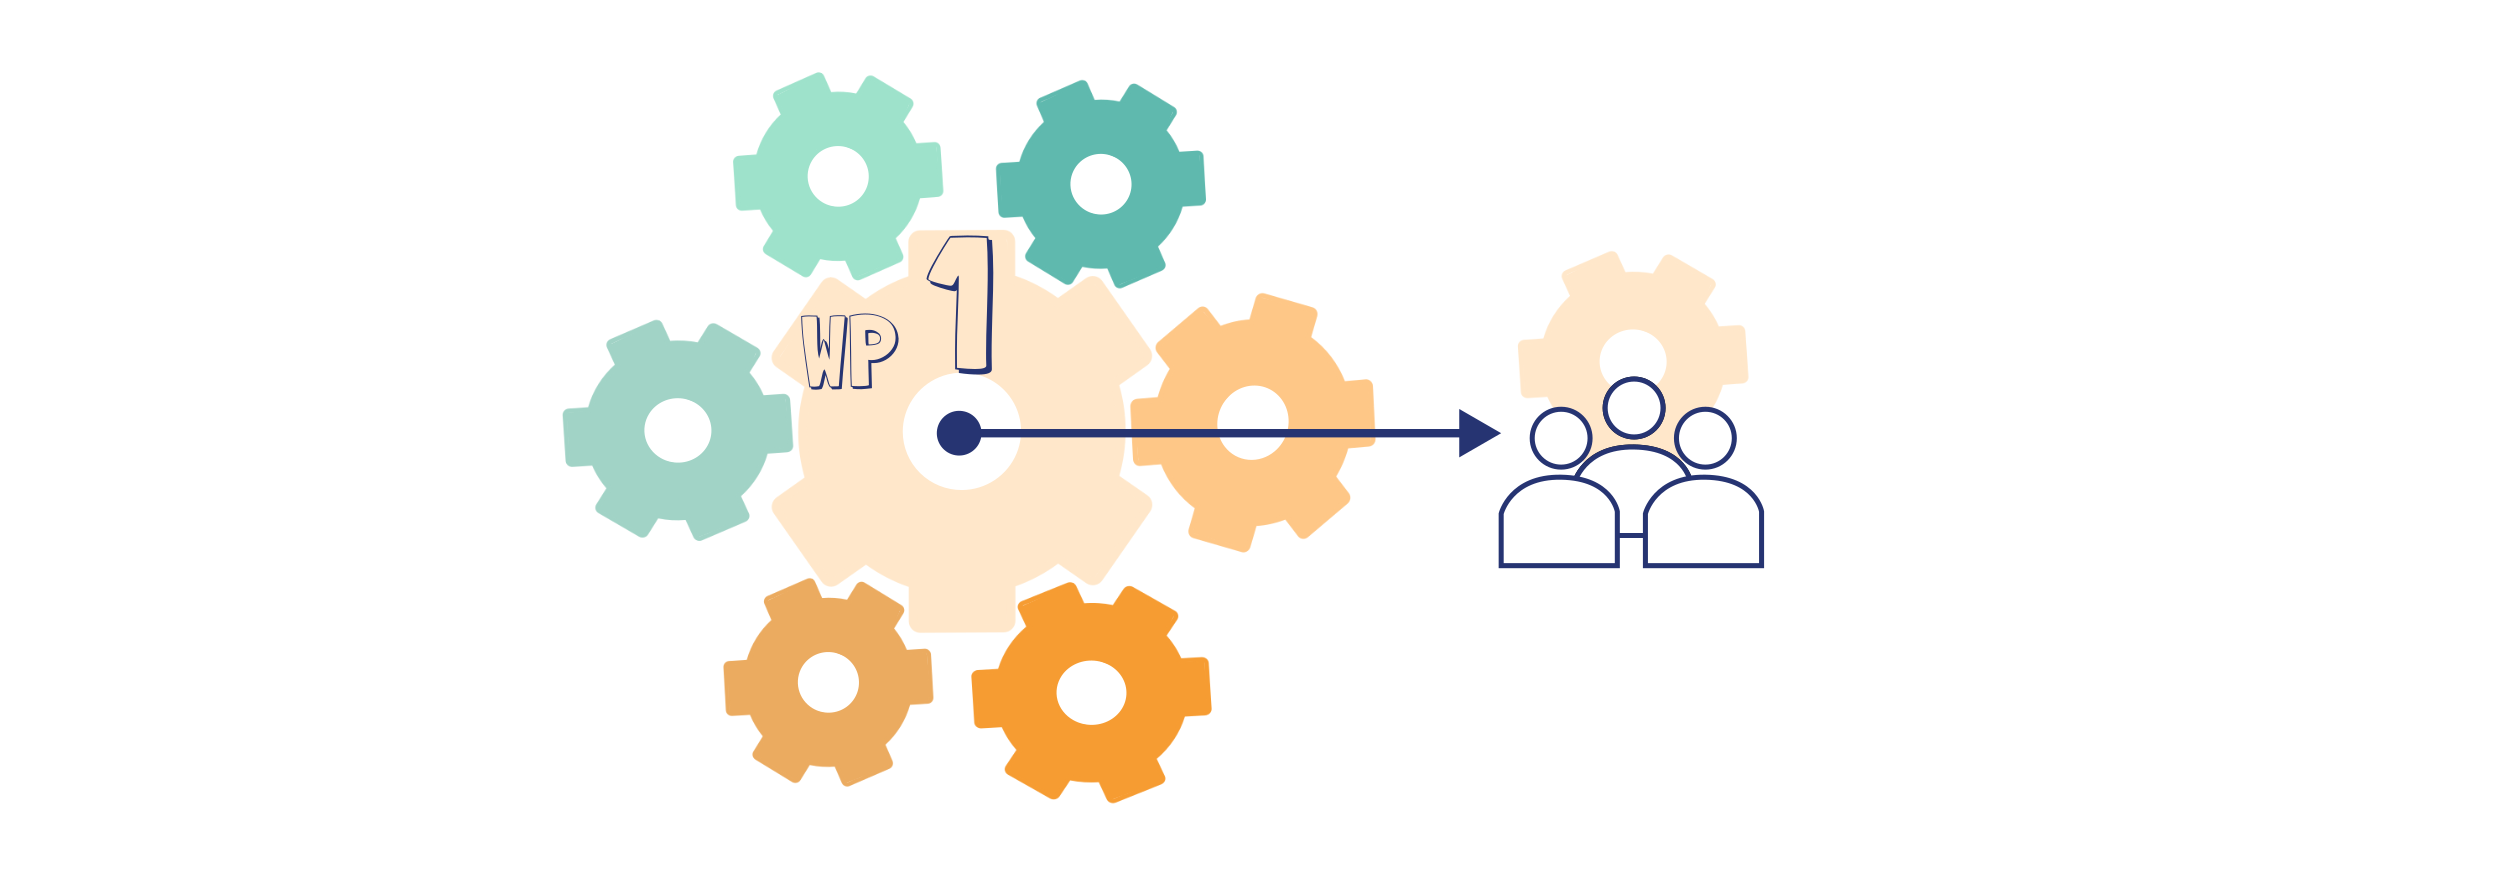<?xml version="1.0" encoding="UTF-8"?>
<svg xmlns="http://www.w3.org/2000/svg" width="2981" height="1047" viewBox="0 0 2981 1047" fill="none">
  <path d="M1206.02 698.617L1260.26 667.55L1195.09 572.523L1142.39 591.273L1095.87 573.067L1072.59 542.425L1072.56 487.04L1106.65 449.93L1160.9 440.402L1205.8 329.386L1199.57 280.19L1089.49 280.793L1089.52 330.024L1030.63 361.116L990.301 330.568L926.795 430.916L965.569 456.858L956.297 509.216L965.637 573.781L926.895 603.224L990.514 695.183L1030.81 668.808L1089.74 699.254L1089.77 746.947L1206.04 746.309L1206.02 698.617Z" fill="#FFE7CA"></path>
  <path d="M1265.02 667.624L1302.76 691.933L1370.3 601.161L1330.98 573.796L1338.81 510.932L1330.92 457.347L1370.19 423.422L1302.55 334.923L1264.84 362.71L1236.54 347.543L1208.24 335.44L1208.22 313.989L1143.85 441.518L1164.29 441.406L1197.31 458.079L1219.33 484.006L1219.34 511.587L1219.36 540.699L1186.37 579.186L1249.31 678.436L1265.02 667.624Z" fill="#FFE7CA"></path>
  <path d="M1146.95 434.325C1162.89 434.238 1178.48 438.844 1191.75 447.562C1205.01 456.28 1215.35 468.718 1221.46 483.302C1227.57 497.887 1229.18 513.963 1226.07 529.499C1222.97 545.035 1215.3 559.331 1204.03 570.581C1192.77 581.831 1178.41 589.529 1162.77 592.702C1147.13 595.874 1130.92 594.379 1116.19 588.405C1101.45 582.431 1088.86 572.246 1079.99 559.138C1071.12 546.031 1066.39 530.59 1066.38 514.767C1066.37 493.55 1074.85 473.155 1089.96 458.069C1105.07 442.983 1125.57 434.442 1146.95 434.325ZM1147.04 584.325C1160.99 584.249 1174.62 580.069 1186.22 572.313C1197.82 564.558 1206.85 553.576 1212.18 540.756C1217.51 527.936 1218.9 513.853 1216.17 500.29C1213.44 486.726 1206.72 474.29 1196.85 464.554C1186.98 454.819 1174.4 448.221 1160.72 445.595C1147.03 442.969 1132.85 444.433 1119.96 449.802C1107.08 455.171 1096.06 464.203 1088.32 475.757C1080.58 487.311 1076.45 500.867 1076.45 514.712C1076.47 533.277 1083.91 551.041 1097.14 564.096C1110.38 577.151 1128.33 584.428 1147.04 584.325Z" fill="#FFE7CA"></path>
  <mask id="path-4-inside-1_6_258" fill="white">
    <path d="M1097.08 274.599L1196.64 274.053C1200.31 274.059 1203.82 275.506 1206.41 278.077C1209 280.647 1210.45 284.135 1210.45 287.777L1210.48 328.777C1228.73 335.031 1245.92 343.971 1261.48 355.298L1295.03 331.614C1296.51 330.572 1298.19 329.831 1299.97 329.433C1301.74 329.035 1303.57 328.988 1305.36 329.294C1307.15 329.6 1308.86 330.253 1310.39 331.217C1311.92 332.18 1313.24 333.435 1314.28 334.908L1371.36 416.395C1373.44 419.39 1374.25 423.084 1373.62 426.679C1372.98 430.275 1370.94 433.484 1367.95 435.614L1334.6 459.297C1344.71 494.581 1344.73 532.003 1334.67 567.397L1368.14 590.614C1371.13 592.711 1373.17 595.898 1373.82 599.486C1374.46 603.075 1373.66 606.777 1371.57 609.795L1314.48 691.908C1313.46 693.404 1312.14 694.683 1310.61 695.671C1309.08 696.658 1307.37 697.335 1305.58 697.662C1303.79 697.988 1301.95 697.957 1300.18 697.571C1298.4 697.185 1296.72 696.452 1295.24 695.414L1261.77 672.097C1246.22 683.593 1229.04 692.721 1210.79 699.177L1210.82 740.177C1210.82 743.837 1209.36 747.355 1206.75 749.957C1204.14 752.559 1200.61 754.033 1196.92 754.053L1097.46 754.598C1093.79 754.592 1090.27 753.146 1087.69 750.575C1085.1 748.004 1083.64 744.517 1083.64 740.874L1083.62 699.874C1065.36 693.619 1048.17 684.679 1032.61 673.354L998.968 697.038C997.485 698.092 995.807 698.844 994.031 699.25C992.256 699.655 990.419 699.706 988.627 699.399C986.835 699.093 985.124 698.435 983.595 697.464C982.065 696.493 980.747 695.228 979.718 693.744L922.633 612.256C920.549 609.261 919.74 605.568 920.378 601.973C921.017 598.377 923.054 595.168 926.048 593.038L959.39 569.355C949.286 534.071 949.264 496.649 959.327 461.255L925.957 437.938C922.96 435.84 920.92 432.653 920.277 429.065C919.634 425.477 920.44 421.774 922.52 418.756L979.509 336.644C980.537 335.148 981.853 333.869 983.382 332.881C984.91 331.893 986.62 331.217 988.411 330.89C990.203 330.564 992.04 330.595 993.816 330.981C995.592 331.367 997.271 332.1 998.755 333.138L1032.23 356.455C1047.77 344.957 1064.95 335.829 1083.2 329.375L1083.18 288.375C1083.2 284.732 1084.68 281.24 1087.28 278.659C1089.88 276.078 1093.4 274.619 1097.08 274.599ZM1261.29 367.699L1258.36 365.515C1241.95 353.081 1223.51 343.512 1203.83 337.214L1200.4 336.133L1200.38 287.933C1200.37 286.942 1199.98 285.992 1199.29 285.286C1198.59 284.58 1197.64 284.174 1196.64 284.153L1097.18 284.698C1096.18 284.73 1095.24 285.147 1094.54 285.861C1093.84 286.574 1093.45 287.528 1093.46 288.519L1093.48 336.619L1090.06 337.738C1070.39 344.252 1051.96 354.023 1035.56 366.636L1032.64 368.852L993.116 341.269C992.725 340.998 992.283 340.807 991.816 340.707C991.349 340.606 990.866 340.598 990.395 340.684C989.905 340.779 989.438 340.971 989.023 341.248C988.607 341.525 988.252 341.882 987.977 342.297L930.988 424.41C930.395 425.251 930.158 426.289 930.328 427.298C930.498 428.308 931.062 429.208 931.898 429.805L971.216 457.189L970.21 460.695C959.347 496.388 959.369 534.422 970.274 569.995L971.284 573.389L931.998 601.205C931.163 601.811 930.6 602.718 930.431 603.729C930.262 604.74 930.5 605.775 931.095 606.61L987.978 688.098C988.553 688.893 989.423 689.428 990.398 689.585C990.868 689.671 991.352 689.661 991.82 689.555C992.288 689.45 992.73 689.25 993.118 688.97L1032.71 660.953L1035.63 663.137C1052.05 675.565 1070.49 685.134 1090.16 691.438L1093.59 692.619L1093.62 740.819C1093.62 741.81 1094.01 742.76 1094.71 743.466C1095.4 744.172 1096.35 744.578 1097.35 744.599L1196.91 744.053C1197.91 744.021 1198.86 743.604 1199.56 742.891C1200.25 742.177 1200.64 741.223 1200.64 740.232L1200.61 692.032L1204.04 690.914C1223.7 684.394 1242.13 674.623 1258.54 662.015L1261.46 659.799L1301.08 687.282C1301.47 687.558 1301.91 687.752 1302.38 687.852C1302.85 687.953 1303.33 687.958 1303.8 687.867C1304.77 687.699 1305.64 687.155 1306.22 686.353L1363.21 604.141C1363.8 603.3 1364.04 602.262 1363.87 601.253C1363.7 600.243 1363.13 599.343 1362.3 598.746L1322.98 571.361L1323.99 567.956C1334.85 532.263 1334.83 494.229 1323.92 458.656L1322.91 455.161L1362.2 427.346C1363.03 426.74 1363.6 425.833 1363.76 424.822C1363.93 423.81 1363.7 422.775 1363.1 421.941L1306.02 340.454C1305.74 340.041 1305.39 339.688 1304.97 339.416C1304.55 339.143 1304.09 338.956 1303.6 338.867C1303.13 338.786 1302.64 338.799 1302.18 338.905C1301.71 339.01 1301.27 339.206 1300.88 339.482L1261.29 367.699Z"></path>
  </mask>
  <path d="M1097.08 274.599L1196.64 274.053C1200.31 274.059 1203.82 275.506 1206.41 278.077C1209 280.647 1210.45 284.135 1210.45 287.777L1210.48 328.777C1228.73 335.031 1245.92 343.971 1261.48 355.298L1295.03 331.614C1296.51 330.572 1298.19 329.831 1299.97 329.433C1301.74 329.035 1303.57 328.988 1305.36 329.294C1307.15 329.6 1308.86 330.253 1310.39 331.217C1311.92 332.18 1313.24 333.435 1314.28 334.908L1371.36 416.395C1373.44 419.39 1374.25 423.084 1373.62 426.679C1372.98 430.275 1370.94 433.484 1367.95 435.614L1334.6 459.297C1344.71 494.581 1344.73 532.003 1334.67 567.397L1368.14 590.614C1371.13 592.711 1373.17 595.898 1373.82 599.486C1374.46 603.075 1373.66 606.777 1371.57 609.795L1314.48 691.908C1313.46 693.404 1312.14 694.683 1310.61 695.671C1309.08 696.658 1307.37 697.335 1305.58 697.662C1303.79 697.988 1301.95 697.957 1300.18 697.571C1298.4 697.185 1296.72 696.452 1295.24 695.414L1261.77 672.097C1246.22 683.593 1229.04 692.721 1210.79 699.177L1210.82 740.177C1210.82 743.837 1209.36 747.355 1206.75 749.957C1204.14 752.559 1200.61 754.033 1196.92 754.053L1097.46 754.598C1093.79 754.592 1090.27 753.146 1087.69 750.575C1085.1 748.004 1083.64 744.517 1083.64 740.874L1083.62 699.874C1065.36 693.619 1048.17 684.679 1032.61 673.354L998.968 697.038C997.485 698.092 995.807 698.844 994.031 699.25C992.256 699.655 990.419 699.706 988.627 699.399C986.835 699.093 985.124 698.435 983.595 697.464C982.065 696.493 980.747 695.228 979.718 693.744L922.633 612.256C920.549 609.261 919.74 605.568 920.378 601.973C921.017 598.377 923.054 595.168 926.048 593.038L959.39 569.355C949.286 534.071 949.264 496.649 959.327 461.255L925.957 437.938C922.96 435.84 920.92 432.653 920.277 429.065C919.634 425.477 920.44 421.774 922.52 418.756L979.509 336.644C980.537 335.148 981.853 333.869 983.382 332.881C984.91 331.893 986.62 331.217 988.411 330.89C990.203 330.564 992.04 330.595 993.816 330.981C995.592 331.367 997.271 332.1 998.755 333.138L1032.23 356.455C1047.77 344.957 1064.95 335.829 1083.2 329.375L1083.18 288.375C1083.2 284.732 1084.68 281.24 1087.28 278.659C1089.88 276.078 1093.4 274.619 1097.08 274.599ZM1261.29 367.699L1258.36 365.515C1241.95 353.081 1223.51 343.512 1203.83 337.214L1200.4 336.133L1200.38 287.933C1200.37 286.942 1199.98 285.992 1199.29 285.286C1198.59 284.58 1197.64 284.174 1196.64 284.153L1097.18 284.698C1096.18 284.73 1095.24 285.147 1094.54 285.861C1093.84 286.574 1093.45 287.528 1093.46 288.519L1093.48 336.619L1090.06 337.738C1070.39 344.252 1051.96 354.023 1035.56 366.636L1032.64 368.852L993.116 341.269C992.725 340.998 992.283 340.807 991.816 340.707C991.349 340.606 990.866 340.598 990.395 340.684C989.905 340.779 989.438 340.971 989.023 341.248C988.607 341.525 988.252 341.882 987.977 342.297L930.988 424.41C930.395 425.251 930.158 426.289 930.328 427.298C930.498 428.308 931.062 429.208 931.898 429.805L971.216 457.189L970.21 460.695C959.347 496.388 959.369 534.422 970.274 569.995L971.284 573.389L931.998 601.205C931.163 601.811 930.6 602.718 930.431 603.729C930.262 604.74 930.5 605.775 931.095 606.61L987.978 688.098C988.553 688.893 989.423 689.428 990.398 689.585C990.868 689.671 991.352 689.661 991.82 689.555C992.288 689.45 992.73 689.25 993.118 688.97L1032.71 660.953L1035.63 663.137C1052.05 675.565 1070.49 685.134 1090.16 691.438L1093.59 692.619L1093.62 740.819C1093.62 741.81 1094.01 742.76 1094.71 743.466C1095.4 744.172 1096.35 744.578 1097.35 744.599L1196.91 744.053C1197.91 744.021 1198.86 743.604 1199.56 742.891C1200.25 742.177 1200.64 741.223 1200.64 740.232L1200.61 692.032L1204.04 690.914C1223.7 684.394 1242.13 674.623 1258.54 662.015L1261.46 659.799L1301.08 687.282C1301.47 687.558 1301.91 687.752 1302.38 687.852C1302.85 687.953 1303.33 687.958 1303.8 687.867C1304.77 687.699 1305.64 687.155 1306.22 686.353L1363.21 604.141C1363.8 603.3 1364.04 602.262 1363.87 601.253C1363.7 600.243 1363.13 599.343 1362.3 598.746L1322.98 571.361L1323.99 567.956C1334.85 532.263 1334.83 494.229 1323.92 458.656L1322.91 455.161L1362.2 427.346C1363.03 426.74 1363.6 425.833 1363.76 424.822C1363.93 423.81 1363.7 422.775 1363.1 421.941L1306.02 340.454C1305.74 340.041 1305.39 339.688 1304.97 339.416C1304.55 339.143 1304.09 338.956 1303.6 338.867C1303.13 338.786 1302.64 338.799 1302.18 338.905C1301.71 339.01 1301.27 339.206 1300.88 339.482L1261.29 367.699Z" fill="#FFE7CA" stroke="#FFE7CA" stroke-width="2" mask="url(#path-4-inside-1_6_258)"></path>
  <path d="M1590.74 569.847L1605.19 532.99L1538.68 513.014L1520.4 543.272L1491.35 553.107L1468.83 547.572L1448.24 520.696L1450.79 488.996L1473.24 462.59L1453.52 390.669L1432.27 369.285L1379.76 413.764L1398.06 437.654L1381.4 476.391L1350.73 477.747L1357.58 551.96L1385.79 548.99L1400.79 578.132L1429.24 605.73L1421.61 635.576L1486.24 654.686L1495.74 625.706L1535.28 616.832L1553 639.976L1608.46 592.991L1590.74 569.847Z" fill="#FEC787"></path>
  <path d="M1607.5 531.115L1634.6 527.768L1633.24 456.586L1604.25 459.081L1584.65 425.42L1560.97 402.571L1567.19 370.334L1501.92 354.52L1494.18 383.148L1474.99 387.145L1456.94 392.63L1448.97 382.22L1465.49 469.977L1475.24 461.719L1497.24 456.56L1517.42 460.308L1527.67 473.692L1538.49 487.82L1536.98 519.747L1603.98 542.671L1607.5 531.115Z" fill="#FEC787"></path>
  <path d="M1464.3 465.242C1471.91 458.799 1481.09 454.777 1490.68 453.686C1500.27 452.595 1509.84 454.482 1518.18 459.111C1526.52 463.739 1533.26 470.9 1537.55 479.687C1541.83 488.475 1543.47 498.495 1542.25 508.48C1541.03 518.465 1537.01 527.967 1530.69 535.784C1524.38 543.601 1516.06 549.382 1506.78 552.397C1497.51 555.411 1487.69 555.522 1478.58 552.718C1469.46 549.913 1461.46 544.318 1455.58 536.639C1447.69 526.343 1444.18 513.037 1445.82 499.647C1447.45 486.257 1454.1 473.881 1464.3 465.242ZM1520.05 538.033C1526.7 532.395 1531.68 524.892 1534.36 516.472C1537.03 508.052 1537.28 499.093 1535.07 490.729C1532.87 482.364 1528.3 474.97 1521.96 469.48C1515.61 463.991 1507.77 460.653 1499.43 459.888C1491.09 459.124 1482.61 460.968 1475.08 465.186C1467.55 469.405 1461.3 475.809 1457.12 483.588C1452.94 491.368 1451.02 500.173 1451.6 508.891C1452.18 517.61 1455.24 525.849 1460.39 532.567C1467.29 541.577 1477.45 547.214 1488.64 548.239C1499.82 549.264 1511.12 545.592 1520.05 538.033Z" fill="#FEC787"></path>
  <mask id="path-8-inside-2_6_258" fill="white">
    <path d="M1381.1 407.713L1428.59 367.482C1430.35 366.012 1432.57 365.304 1434.76 365.513C1436.95 365.723 1438.95 366.832 1440.3 368.6L1455.54 388.496C1466.6 384.205 1478.16 381.643 1489.82 380.897L1497.09 355.934C1497.42 354.831 1497.94 353.798 1498.65 352.893C1499.35 351.988 1500.21 351.229 1501.18 350.66C1502.15 350.09 1503.21 349.722 1504.3 349.576C1505.39 349.429 1506.49 349.507 1507.53 349.806L1565.14 366.454C1567.25 367.072 1569.01 368.54 1570.04 370.542C1571.07 372.544 1571.28 374.92 1570.64 377.156L1563.46 402.038C1581.41 415.113 1595.31 433.273 1603.64 454.496L1628.29 452.333C1630.51 452.148 1632.67 452.876 1634.31 454.36C1635.95 455.844 1636.94 457.965 1637.06 460.265L1640.21 523.049C1640.27 524.188 1640.12 525.337 1639.75 526.43C1639.38 527.523 1638.82 528.538 1638.08 529.416C1637.34 530.293 1636.45 531.016 1635.46 531.542C1634.46 532.067 1633.39 532.385 1632.29 532.477L1607.6 534.592C1604.42 546.413 1599.58 557.742 1593.24 568.201L1608.47 588.097C1609.83 589.874 1610.44 592.169 1610.16 594.479C1609.88 596.788 1608.73 598.923 1606.97 600.414L1559.53 640.604C1557.77 642.075 1555.55 642.782 1553.35 642.573C1551.16 642.363 1549.17 641.254 1547.81 639.486L1532.58 619.59C1521.51 623.88 1509.96 626.442 1498.3 627.189L1490.98 652.193C1490.66 653.3 1490.13 654.339 1489.43 655.248C1488.73 656.158 1487.87 656.92 1486.9 657.49C1485.93 658.061 1484.86 658.428 1483.77 658.571C1482.68 658.713 1481.58 658.628 1480.53 658.321L1422.93 641.673C1420.82 641.055 1419.06 639.587 1418.03 637.585C1417 635.583 1416.78 633.207 1417.43 630.971L1424.6 606.089C1406.66 593.014 1392.75 574.854 1384.43 553.631L1359.79 555.705C1357.57 555.889 1355.41 555.161 1353.77 553.677C1352.13 552.193 1351.14 550.072 1351.02 547.772L1347.82 485.029C1347.76 483.891 1347.91 482.741 1348.28 481.648C1348.64 480.555 1349.21 479.54 1349.95 478.662C1350.69 477.785 1351.58 477.062 1352.57 476.537C1353.57 476.011 1354.64 475.693 1355.74 475.602L1380.43 473.487C1383.61 461.665 1388.45 450.335 1394.79 439.877L1379.55 419.981C1378.21 418.202 1377.62 415.915 1377.91 413.617C1378.2 411.319 1379.35 409.197 1381.1 407.713ZM1494.33 386.996L1492.12 387.11C1479.64 387.664 1467.25 390.42 1455.49 395.26L1453.44 396.111L1435.53 372.721C1435.16 372.24 1434.62 371.935 1434.03 371.872C1433.43 371.809 1432.83 371.993 1432.34 372.383L1384.9 412.574C1384.43 412.99 1384.13 413.573 1384.06 414.199C1384 414.825 1384.16 415.444 1384.53 415.924L1402.41 439.266L1401.18 441.184C1394.18 452.242 1388.98 464.384 1385.81 477.093L1385.23 479.341L1356.06 481.813C1355.77 481.838 1355.49 481.923 1355.23 482.062C1354.96 482.2 1354.73 482.39 1354.54 482.621C1354.34 482.864 1354.18 483.145 1354.09 483.446C1353.99 483.747 1353.95 484.063 1353.98 484.375L1357.17 547.118C1357.2 547.764 1357.47 548.363 1357.93 548.785C1358.38 549.207 1358.99 549.417 1359.61 549.372L1388.61 546.884L1389.43 548.99C1397.48 570.68 1411.62 589.137 1430.05 602.031L1431.8 603.273L1423.31 632.548C1423.13 633.177 1423.2 633.843 1423.5 634.402C1423.79 634.961 1424.29 635.368 1424.88 635.535L1482.39 652.264C1482.96 652.419 1483.58 652.33 1484.1 652.015C1484.36 651.867 1484.59 651.668 1484.77 651.429C1484.96 651.19 1485.1 650.916 1485.18 650.624L1493.74 621.13L1495.95 621.017C1508.43 620.459 1520.82 617.703 1532.58 612.867L1534.66 612.064L1552.57 635.455C1552.94 635.936 1553.48 636.24 1554.08 636.303C1554.67 636.366 1555.28 636.183 1555.76 635.792L1603.25 595.561C1603.72 595.145 1604.02 594.562 1604.09 593.936C1604.16 593.31 1603.99 592.691 1603.62 592.21L1585.71 568.82L1586.93 566.902C1593.93 555.842 1599.13 543.701 1602.31 530.993L1602.88 528.745L1632.07 526.184C1632.36 526.162 1632.64 526.079 1632.9 525.94C1633.16 525.801 1633.4 525.609 1633.59 525.376C1633.99 524.903 1634.21 524.29 1634.19 523.671L1630.95 460.879C1630.93 460.233 1630.65 459.634 1630.2 459.212C1629.74 458.79 1629.14 458.579 1628.51 458.625L1599.51 461.112L1598.73 459.055C1590.68 437.366 1576.54 418.908 1558.11 406.015L1556.33 404.723L1564.82 375.449C1564.99 374.82 1564.92 374.153 1564.63 373.595C1564.34 373.036 1563.84 372.629 1563.24 372.462L1505.64 355.814C1505.35 355.724 1505.05 355.696 1504.75 355.73C1504.45 355.765 1504.16 355.862 1503.89 356.015C1503.63 356.165 1503.41 356.365 1503.22 356.604C1503.04 356.843 1502.9 357.115 1502.81 357.406L1494.33 386.996Z"></path>
  </mask>
  <path d="M1381.1 407.713L1428.59 367.482C1430.35 366.012 1432.57 365.304 1434.76 365.513C1436.95 365.723 1438.95 366.832 1440.3 368.6L1455.54 388.496C1466.6 384.205 1478.16 381.643 1489.82 380.897L1497.09 355.934C1497.42 354.831 1497.94 353.798 1498.65 352.893C1499.35 351.988 1500.21 351.229 1501.18 350.66C1502.15 350.09 1503.21 349.722 1504.3 349.576C1505.39 349.429 1506.49 349.507 1507.53 349.806L1565.14 366.454C1567.25 367.072 1569.01 368.54 1570.04 370.542C1571.07 372.544 1571.28 374.92 1570.64 377.156L1563.46 402.038C1581.41 415.113 1595.31 433.273 1603.64 454.496L1628.29 452.333C1630.51 452.148 1632.67 452.876 1634.31 454.36C1635.95 455.844 1636.94 457.965 1637.06 460.265L1640.21 523.049C1640.27 524.188 1640.12 525.337 1639.75 526.43C1639.38 527.523 1638.82 528.538 1638.08 529.416C1637.34 530.293 1636.45 531.016 1635.46 531.542C1634.46 532.067 1633.39 532.385 1632.29 532.477L1607.6 534.592C1604.42 546.413 1599.58 557.742 1593.24 568.201L1608.47 588.097C1609.83 589.874 1610.44 592.169 1610.16 594.479C1609.88 596.788 1608.73 598.923 1606.97 600.414L1559.53 640.604C1557.77 642.075 1555.55 642.782 1553.35 642.573C1551.16 642.363 1549.17 641.254 1547.81 639.486L1532.58 619.59C1521.51 623.88 1509.96 626.442 1498.3 627.189L1490.98 652.193C1490.66 653.3 1490.13 654.339 1489.43 655.248C1488.73 656.158 1487.87 656.92 1486.9 657.49C1485.93 658.061 1484.86 658.428 1483.77 658.571C1482.68 658.713 1481.58 658.628 1480.53 658.321L1422.93 641.673C1420.82 641.055 1419.06 639.587 1418.03 637.585C1417 635.583 1416.78 633.207 1417.43 630.971L1424.6 606.089C1406.66 593.014 1392.75 574.854 1384.43 553.631L1359.79 555.705C1357.57 555.889 1355.41 555.161 1353.77 553.677C1352.13 552.193 1351.14 550.072 1351.02 547.772L1347.82 485.029C1347.76 483.891 1347.91 482.741 1348.28 481.648C1348.64 480.555 1349.21 479.54 1349.95 478.662C1350.69 477.785 1351.58 477.062 1352.57 476.537C1353.57 476.011 1354.64 475.693 1355.74 475.602L1380.43 473.487C1383.61 461.665 1388.45 450.335 1394.79 439.877L1379.55 419.981C1378.21 418.202 1377.62 415.915 1377.91 413.617C1378.2 411.319 1379.35 409.197 1381.1 407.713ZM1494.33 386.996L1492.12 387.11C1479.64 387.664 1467.25 390.42 1455.49 395.26L1453.44 396.111L1435.53 372.721C1435.16 372.24 1434.62 371.935 1434.03 371.872C1433.43 371.809 1432.83 371.993 1432.34 372.383L1384.9 412.574C1384.43 412.99 1384.13 413.573 1384.06 414.199C1384 414.825 1384.16 415.444 1384.53 415.924L1402.41 439.266L1401.18 441.184C1394.18 452.242 1388.98 464.384 1385.81 477.093L1385.23 479.341L1356.06 481.813C1355.77 481.838 1355.49 481.923 1355.23 482.062C1354.96 482.2 1354.73 482.39 1354.54 482.621C1354.34 482.864 1354.18 483.145 1354.09 483.446C1353.99 483.747 1353.95 484.063 1353.98 484.375L1357.17 547.118C1357.2 547.764 1357.47 548.363 1357.93 548.785C1358.38 549.207 1358.99 549.417 1359.61 549.372L1388.61 546.884L1389.43 548.99C1397.48 570.68 1411.62 589.137 1430.05 602.031L1431.8 603.273L1423.31 632.548C1423.13 633.177 1423.2 633.843 1423.5 634.402C1423.79 634.961 1424.29 635.368 1424.88 635.535L1482.39 652.264C1482.96 652.419 1483.58 652.33 1484.1 652.015C1484.36 651.867 1484.59 651.668 1484.77 651.429C1484.96 651.19 1485.1 650.916 1485.18 650.624L1493.74 621.13L1495.95 621.017C1508.43 620.459 1520.82 617.703 1532.58 612.867L1534.66 612.064L1552.57 635.455C1552.94 635.936 1553.48 636.24 1554.08 636.303C1554.67 636.366 1555.28 636.183 1555.76 635.792L1603.25 595.561C1603.72 595.145 1604.02 594.562 1604.09 593.936C1604.16 593.31 1603.99 592.691 1603.62 592.21L1585.71 568.82L1586.93 566.902C1593.93 555.842 1599.13 543.701 1602.31 530.993L1602.88 528.745L1632.07 526.184C1632.36 526.162 1632.64 526.079 1632.9 525.94C1633.16 525.801 1633.4 525.609 1633.59 525.376C1633.99 524.903 1634.21 524.29 1634.19 523.671L1630.95 460.879C1630.93 460.233 1630.65 459.634 1630.2 459.212C1629.74 458.79 1629.14 458.579 1628.51 458.625L1599.51 461.112L1598.73 459.055C1590.68 437.366 1576.54 418.908 1558.11 406.015L1556.33 404.723L1564.82 375.449C1564.99 374.82 1564.92 374.153 1564.63 373.595C1564.34 373.036 1563.84 372.629 1563.24 372.462L1505.64 355.814C1505.35 355.724 1505.05 355.696 1504.75 355.73C1504.45 355.765 1504.16 355.862 1503.89 356.015C1503.63 356.165 1503.41 356.365 1503.22 356.604C1503.04 356.843 1502.9 357.115 1502.81 357.406L1494.33 386.996Z" fill="#FEC787" stroke="#FEC787" stroke-width="2" mask="url(#path-8-inside-2_6_258)"></path>
  <path d="M1122.09 532.125C1130.7 544.076 1147.36 546.786 1159.31 538.179C1171.26 529.572 1173.97 512.906 1165.37 500.956C1156.76 489.005 1140.09 486.295 1128.14 494.902C1116.19 503.509 1113.48 520.175 1122.09 532.125ZM1277.5 516.541L1277.5 511.541L1277.5 516.541ZM1790 516.541L1740 487.673L1740 545.408L1790 516.541ZM1143.73 521.541L1277.5 521.541L1277.5 511.541L1143.73 511.541L1143.73 521.541ZM1277.5 521.541L1745 521.541L1745 511.541L1277.5 511.541L1277.5 521.541Z" fill="#263472"></path>
  <path d="M1288.64 316.667L1320.92 317.763L1318.12 258.295L1289.86 252.207L1274.37 231.561L1272.48 211.771L1287.52 187.428L1312.58 180.389L1339.01 190.952L1388.92 154.38L1399.55 131.07L1351.03 101.412L1337.65 123.051L1303.33 120.701L1293.91 96.317L1238.73 123.143L1248.71 145.081L1230.41 165.566L1216.96 196.472L1191.93 198.877L1194.89 256.575L1219.76 255.941L1237.38 285.338L1224.42 306.3L1275.69 337.629L1288.64 316.667Z" fill="#5FB9AE"></path>
  <path d="M1322.99 319.089L1332.96 340.029L1387.31 318.506L1377.48 295.796L1398 270.302L1409.1 244.613L1435.58 240.385L1429.92 183.113L1405.8 185.071L1397.49 170.713L1388.34 157.702L1394.17 148.274L1331.22 186.806L1340.23 192.312L1350.2 208.614L1352.83 225.992L1345.34 238.114L1337.43 250.91L1312.47 258.853L1313.15 319.568L1322.99 319.089Z" fill="#5FB9AE"></path>
  <path d="M1334.53 184.489C1341.56 188.785 1347.16 195.046 1350.62 202.482C1354.07 209.918 1355.24 218.194 1353.96 226.263C1352.68 234.332 1349.01 241.832 1343.43 247.814C1337.84 253.797 1330.58 257.994 1322.57 259.873C1314.56 261.753 1306.16 261.232 1298.43 258.375C1290.7 255.518 1283.98 250.454 1279.13 243.824C1274.28 237.194 1271.52 229.294 1271.18 221.125C1270.85 212.956 1272.97 204.884 1277.26 197.929C1283.03 188.604 1292.3 181.949 1303.04 179.428C1313.78 176.907 1325.11 178.728 1334.53 184.489ZM1293.79 250.418C1299.95 254.177 1307.07 256.047 1314.28 255.792C1321.48 255.537 1328.43 253.168 1334.26 248.984C1340.09 244.801 1344.53 238.991 1347.02 232.289C1349.5 225.588 1349.93 218.295 1348.24 211.335C1346.55 204.374 1342.82 198.057 1337.52 193.183C1332.22 188.309 1325.59 185.097 1318.47 183.952C1311.35 182.808 1304.05 183.783 1297.51 186.754C1290.97 189.726 1285.47 194.559 1281.71 200.645C1276.66 208.804 1275.11 218.633 1277.37 227.967C1279.64 237.301 1285.55 245.377 1293.79 250.418Z" fill="#5FB9AE"></path>
  <mask id="path-13-inside-3_6_258" fill="white">
    <path d="M1356.04 100.752L1399.93 127.577C1401.54 128.578 1402.69 130.168 1403.13 132.001C1403.57 133.834 1403.26 135.762 1402.27 137.363L1391.14 155.383C1397.46 163.093 1402.58 171.695 1406.34 180.901L1427.51 179.614C1428.45 179.561 1429.39 179.691 1430.28 179.998C1431.16 180.306 1431.98 180.783 1432.68 181.404C1433.39 182.024 1433.96 182.776 1434.37 183.615C1434.78 184.454 1435.02 185.364 1435.08 186.294L1438.01 237.615C1438.11 239.498 1437.46 241.341 1436.2 242.747C1434.94 244.153 1433.18 245.009 1431.28 245.131L1410.19 246.473C1405.04 264.722 1394.88 281.17 1380.83 293.986L1389.23 313.285C1389.98 315.021 1390.01 316.976 1389.31 318.727C1388.62 320.479 1387.26 321.887 1385.53 322.647L1338.12 343.205C1337.26 343.583 1336.34 343.787 1335.4 343.806C1334.46 343.824 1333.52 343.657 1332.64 343.313C1331.77 342.97 1330.97 342.457 1330.29 341.804C1329.62 341.152 1329.08 340.373 1328.71 339.514L1320.34 320.171C1310.39 320.996 1300.36 320.335 1290.59 318.211L1279.45 336.232C1278.46 337.841 1276.86 338.989 1275 339.423C1273.15 339.858 1271.2 339.544 1269.57 338.55L1225.72 311.752C1224.11 310.751 1222.96 309.161 1222.52 307.328C1222.09 305.495 1222.39 303.568 1223.38 301.967L1234.52 283.946C1228.2 276.235 1223.08 267.634 1219.32 258.428L1198.1 259.688C1197.16 259.748 1196.22 259.623 1195.33 259.318C1194.44 259.014 1193.62 258.536 1192.91 257.915C1192.21 257.293 1191.64 256.539 1191.23 255.696C1190.82 254.854 1190.58 253.94 1190.54 253.008L1187.61 201.687C1187.5 199.804 1188.15 197.961 1189.41 196.555C1190.67 195.149 1192.44 194.293 1194.33 194.171L1215.42 192.829C1220.57 174.58 1230.73 158.132 1244.78 145.316L1236.45 126C1235.71 124.264 1235.68 122.309 1236.37 120.558C1237.06 118.806 1238.42 117.399 1240.16 116.638L1287.52 96.053C1288.38 95.675 1289.3 95.471 1290.24 95.452C1291.18 95.434 1292.12 95.601 1292.99 95.945C1293.87 96.288 1294.67 96.801 1295.34 97.454C1296.02 98.106 1296.56 98.885 1296.93 99.744L1305.29 119.087C1315.25 118.262 1325.28 118.922 1335.05 121.047L1346.19 103.026C1347.19 101.432 1348.79 100.299 1350.63 99.873C1352.48 99.447 1354.42 99.762 1356.04 100.752ZM1402.88 186.297L1402.19 184.543C1398.36 174.616 1392.86 165.399 1385.92 157.283L1384.71 155.877L1397.8 134.691C1398.07 134.256 1398.16 133.733 1398.04 133.233C1397.93 132.733 1397.62 132.297 1397.19 132.017L1353.34 105.218C1352.89 104.96 1352.36 104.886 1351.86 105.01C1351.36 105.135 1350.93 105.448 1350.67 105.884L1337.6 127.025L1335.79 126.585C1325.38 124.101 1314.63 123.384 1303.99 124.467L1302.1 124.646L1292.24 101.784C1292.14 101.558 1292 101.354 1291.82 101.183C1291.64 101.012 1291.43 100.878 1291.2 100.787C1290.96 100.695 1290.7 100.653 1290.45 100.662C1290.19 100.671 1289.94 100.731 1289.7 100.839L1242.34 121.424C1241.85 121.633 1241.47 122.024 1241.27 122.514C1241.07 123.004 1241.07 123.552 1241.27 124.042L1251.11 146.762L1249.71 148.029C1235.23 160.758 1224.9 177.475 1220.03 196.069L1219.55 197.835L1194.72 199.377C1194.19 199.416 1193.7 199.662 1193.35 200.06C1193 200.458 1192.82 200.978 1192.86 201.506L1195.7 252.773C1195.74 253.278 1195.97 253.75 1196.36 254.084C1196.54 254.25 1196.76 254.377 1196.99 254.457C1197.23 254.538 1197.47 254.571 1197.72 254.553L1222.73 253.005L1223.42 254.759C1227.26 264.684 1232.76 273.901 1239.69 282.019L1240.87 283.469L1227.78 304.655C1227.51 305.09 1227.43 305.613 1227.54 306.113C1227.65 306.612 1227.96 307.049 1228.39 307.329L1272.29 334.155C1272.73 334.413 1273.26 334.487 1273.76 334.363C1274.26 334.238 1274.69 333.925 1274.96 333.49L1288.05 312.304L1289.86 312.744C1300.28 315.225 1311.03 315.942 1321.67 314.863L1323.55 314.683L1333.49 337.528C1333.58 337.755 1333.72 337.961 1333.9 338.132C1334.08 338.304 1334.29 338.437 1334.52 338.525C1335 338.717 1335.53 338.714 1336 338.518L1383.39 317.888C1383.88 317.68 1384.26 317.288 1384.46 316.799C1384.66 316.309 1384.66 315.76 1384.45 315.27L1374.62 292.55L1375.99 291.327C1390.47 278.598 1400.8 261.881 1405.67 243.287L1406.18 241.477L1431 239.935C1431.53 239.896 1432.03 239.651 1432.38 239.252C1432.73 238.854 1432.9 238.335 1432.87 237.806L1429.94 186.485C1429.93 186.229 1429.87 185.977 1429.76 185.745C1429.65 185.512 1429.5 185.303 1429.31 185.13C1429.12 184.967 1428.91 184.841 1428.67 184.761C1428.44 184.68 1428.19 184.646 1427.95 184.661L1402.88 186.297Z"></path>
  </mask>
  <path d="M1356.04 100.752L1399.93 127.577C1401.54 128.578 1402.69 130.168 1403.13 132.001C1403.57 133.834 1403.26 135.762 1402.27 137.363L1391.14 155.383C1397.46 163.093 1402.58 171.695 1406.34 180.901L1427.51 179.614C1428.45 179.561 1429.39 179.691 1430.28 179.998C1431.16 180.306 1431.98 180.783 1432.68 181.404C1433.39 182.024 1433.96 182.776 1434.37 183.615C1434.78 184.454 1435.02 185.364 1435.08 186.294L1438.01 237.615C1438.11 239.498 1437.46 241.341 1436.2 242.747C1434.94 244.153 1433.18 245.009 1431.28 245.131L1410.19 246.473C1405.04 264.722 1394.88 281.17 1380.83 293.986L1389.23 313.285C1389.98 315.021 1390.01 316.976 1389.31 318.727C1388.62 320.479 1387.26 321.887 1385.53 322.647L1338.12 343.205C1337.26 343.583 1336.34 343.787 1335.4 343.806C1334.46 343.824 1333.52 343.657 1332.64 343.313C1331.77 342.97 1330.97 342.457 1330.29 341.804C1329.62 341.152 1329.08 340.373 1328.71 339.514L1320.34 320.171C1310.39 320.996 1300.36 320.335 1290.59 318.211L1279.45 336.232C1278.46 337.841 1276.86 338.989 1275 339.423C1273.15 339.858 1271.2 339.544 1269.57 338.55L1225.72 311.752C1224.11 310.751 1222.96 309.161 1222.52 307.328C1222.09 305.495 1222.39 303.568 1223.38 301.967L1234.52 283.946C1228.2 276.235 1223.08 267.634 1219.32 258.428L1198.1 259.688C1197.16 259.748 1196.22 259.623 1195.33 259.318C1194.44 259.014 1193.62 258.536 1192.91 257.915C1192.21 257.293 1191.64 256.539 1191.23 255.696C1190.82 254.854 1190.58 253.94 1190.54 253.008L1187.61 201.687C1187.5 199.804 1188.15 197.961 1189.41 196.555C1190.67 195.149 1192.44 194.293 1194.33 194.171L1215.42 192.829C1220.57 174.58 1230.73 158.132 1244.78 145.316L1236.45 126C1235.71 124.264 1235.68 122.309 1236.37 120.558C1237.06 118.806 1238.42 117.399 1240.16 116.638L1287.52 96.053C1288.38 95.675 1289.3 95.471 1290.24 95.452C1291.18 95.434 1292.12 95.601 1292.99 95.945C1293.87 96.288 1294.67 96.801 1295.34 97.454C1296.02 98.106 1296.56 98.885 1296.93 99.744L1305.29 119.087C1315.25 118.262 1325.28 118.922 1335.05 121.047L1346.19 103.026C1347.19 101.432 1348.79 100.299 1350.63 99.873C1352.48 99.447 1354.42 99.762 1356.04 100.752ZM1402.88 186.297L1402.19 184.543C1398.36 174.616 1392.86 165.399 1385.92 157.283L1384.71 155.877L1397.8 134.691C1398.07 134.256 1398.16 133.733 1398.04 133.233C1397.93 132.733 1397.62 132.297 1397.19 132.017L1353.34 105.218C1352.89 104.96 1352.36 104.886 1351.86 105.01C1351.36 105.135 1350.93 105.448 1350.67 105.884L1337.6 127.025L1335.79 126.585C1325.38 124.101 1314.63 123.384 1303.99 124.467L1302.1 124.646L1292.24 101.784C1292.14 101.558 1292 101.354 1291.82 101.183C1291.64 101.012 1291.43 100.878 1291.2 100.787C1290.96 100.695 1290.7 100.653 1290.45 100.662C1290.19 100.671 1289.94 100.731 1289.7 100.839L1242.34 121.424C1241.85 121.633 1241.47 122.024 1241.27 122.514C1241.07 123.004 1241.07 123.552 1241.27 124.042L1251.11 146.762L1249.71 148.029C1235.23 160.758 1224.9 177.475 1220.03 196.069L1219.55 197.835L1194.72 199.377C1194.19 199.416 1193.7 199.662 1193.35 200.06C1193 200.458 1192.82 200.978 1192.86 201.506L1195.7 252.773C1195.74 253.278 1195.97 253.75 1196.36 254.084C1196.54 254.25 1196.76 254.377 1196.99 254.457C1197.23 254.538 1197.47 254.571 1197.72 254.553L1222.73 253.005L1223.42 254.759C1227.26 264.684 1232.76 273.901 1239.69 282.019L1240.87 283.469L1227.78 304.655C1227.51 305.09 1227.43 305.613 1227.54 306.113C1227.65 306.612 1227.96 307.049 1228.39 307.329L1272.29 334.155C1272.73 334.413 1273.26 334.487 1273.76 334.363C1274.26 334.238 1274.69 333.925 1274.96 333.49L1288.05 312.304L1289.86 312.744C1300.28 315.225 1311.03 315.942 1321.67 314.863L1323.55 314.683L1333.49 337.528C1333.58 337.755 1333.72 337.961 1333.9 338.132C1334.08 338.304 1334.29 338.437 1334.52 338.525C1335 338.717 1335.53 338.714 1336 338.518L1383.39 317.888C1383.88 317.68 1384.26 317.288 1384.46 316.799C1384.66 316.309 1384.66 315.76 1384.45 315.27L1374.62 292.55L1375.99 291.327C1390.47 278.598 1400.8 261.881 1405.67 243.287L1406.18 241.477L1431 239.935C1431.53 239.896 1432.03 239.651 1432.38 239.252C1432.73 238.854 1432.9 238.335 1432.87 237.806L1429.94 186.485C1429.93 186.229 1429.87 185.977 1429.76 185.745C1429.65 185.512 1429.5 185.303 1429.31 185.13C1429.12 184.967 1428.91 184.841 1428.67 184.761C1428.44 184.68 1428.19 184.646 1427.95 184.661L1402.88 186.297Z" fill="#5FB9AE" stroke="#5FB9AE" stroke-width="2" mask="url(#path-13-inside-3_6_258)"></path>
  <path d="M1273.86 928.9L1310.78 930.063L1307.57 866.988L1275.26 860.531L1257.54 838.633L1255.38 817.643L1272.58 791.823L1301.25 784.358L1331.47 795.561L1388.55 756.771L1400.72 732.048L1345.21 700.592L1329.92 723.542L1290.66 721.05L1279.89 695.187L1216.78 723.64L1228.2 746.909L1207.26 768.635L1191.88 801.416L1163.26 803.967L1166.63 865.164L1195.08 864.491L1215.23 895.671L1200.42 917.905L1259.05 951.133L1273.86 928.9Z" fill="#F69C32"></path>
  <path d="M1313.15 931.469L1324.55 953.679L1386.72 930.851L1375.47 906.764L1398.95 879.723L1411.64 852.477L1441.93 847.992L1435.45 787.247L1407.86 789.323L1398.35 774.095L1387.89 760.295L1394.56 750.294L1322.56 791.164L1332.86 797.004L1344.27 814.294L1347.28 832.726L1338.71 845.584L1329.67 859.155L1301.12 867.58L1301.89 931.977L1313.15 931.469Z" fill="#F69C32"></path>
  <path d="M1326.35 788.705C1334.39 793.262 1340.79 799.904 1344.75 807.79C1348.7 815.677 1350.03 824.455 1348.57 833.013C1347.1 841.571 1342.91 849.526 1336.52 855.872C1330.13 862.217 1321.83 866.669 1312.67 868.662C1303.51 870.656 1293.9 870.103 1285.06 867.073C1276.21 864.043 1268.53 858.672 1262.99 851.639C1257.44 844.607 1254.28 836.229 1253.9 827.564C1253.52 818.899 1255.94 810.338 1260.85 802.961C1267.44 793.07 1278.05 786.012 1290.33 783.338C1302.61 780.665 1315.57 782.595 1326.35 788.705ZM1279.76 858.633C1286.79 862.62 1294.94 864.604 1303.18 864.333C1311.42 864.062 1319.38 861.55 1326.04 857.113C1332.71 852.675 1337.78 846.513 1340.63 839.405C1343.47 832.297 1343.96 824.563 1342.03 817.18C1340.09 809.797 1335.83 803.097 1329.77 797.927C1323.71 792.758 1316.12 789.351 1307.98 788.137C1299.83 786.923 1291.49 787.958 1284.01 791.109C1276.52 794.26 1270.23 799.387 1265.93 805.841C1260.17 814.496 1258.38 824.92 1260.97 834.821C1263.57 844.721 1270.32 853.287 1279.76 858.633Z" fill="#F69C32"></path>
  <mask id="path-17-inside-4_6_258" fill="white">
    <path d="M1350.95 699.891L1401.15 728.343C1403 729.405 1404.31 731.091 1404.81 733.036C1405.31 734.98 1404.96 737.024 1403.83 738.722L1391.09 757.835C1398.32 766.013 1404.18 775.137 1408.48 784.901L1432.7 783.536C1433.77 783.479 1434.84 783.618 1435.86 783.944C1436.87 784.269 1437.81 784.776 1438.61 785.434C1439.42 786.092 1440.07 786.889 1440.54 787.779C1441.01 788.669 1441.28 789.635 1441.35 790.621L1444.7 845.055C1444.81 847.051 1444.07 849.006 1442.63 850.497C1441.19 851.988 1439.17 852.897 1437.01 853.026L1412.89 854.449C1406.99 873.805 1395.37 891.251 1379.31 904.844L1388.91 925.313C1389.76 927.155 1389.8 929.228 1389.01 931.086C1388.21 932.944 1386.66 934.437 1384.67 935.243L1330.45 957.048C1329.47 957.449 1328.41 957.666 1327.34 957.685C1326.26 957.705 1325.19 957.527 1324.19 957.163C1323.19 956.798 1322.28 956.254 1321.5 955.562C1320.73 954.871 1320.12 954.045 1319.69 953.133L1310.12 932.617C1298.74 933.492 1287.26 932.791 1276.09 930.538L1263.35 949.652C1262.21 951.358 1260.39 952.576 1258.27 953.037C1256.15 953.498 1253.91 953.165 1252.05 952.111L1201.9 923.687C1200.06 922.626 1198.74 920.939 1198.24 918.995C1197.74 917.051 1198.09 915.007 1199.23 913.309L1211.96 894.195C1204.73 886.017 1198.87 876.894 1194.58 867.129L1170.3 868.466C1169.23 868.53 1168.15 868.397 1167.14 868.074C1166.12 867.751 1165.18 867.245 1164.37 866.585C1163.57 865.925 1162.91 865.126 1162.45 864.232C1161.98 863.338 1161.71 862.369 1161.66 861.381L1158.3 806.947C1158.19 804.951 1158.93 802.996 1160.37 801.505C1161.81 800.013 1163.83 799.105 1166 798.976L1190.11 797.552C1196.01 778.197 1207.63 760.751 1223.69 747.158L1214.17 726.671C1213.32 724.829 1213.29 722.756 1214.08 720.898C1214.87 719.04 1216.43 717.547 1218.41 716.741L1272.58 694.907C1273.56 694.506 1274.62 694.289 1275.7 694.27C1276.77 694.25 1277.84 694.428 1278.84 694.792C1279.84 695.157 1280.76 695.701 1281.53 696.393C1282.3 697.085 1282.92 697.91 1283.34 698.822L1292.91 719.338C1304.3 718.462 1315.77 719.163 1326.95 721.417L1339.68 702.303C1340.83 700.613 1342.65 699.41 1344.76 698.958C1346.88 698.506 1349.1 698.842 1350.95 699.891ZM1404.52 790.624L1403.73 788.763C1399.35 778.235 1393.06 768.459 1385.13 759.851L1383.74 758.359L1398.71 735.889C1399.02 735.427 1399.12 734.872 1398.99 734.342C1398.86 733.812 1398.51 733.349 1398.02 733.052L1347.86 704.628C1347.35 704.355 1346.75 704.276 1346.17 704.408C1345.6 704.54 1345.11 704.872 1344.8 705.334L1329.86 727.757L1327.79 727.291C1315.88 724.656 1303.58 723.896 1291.42 725.044L1289.26 725.234L1277.98 700.986C1277.87 700.746 1277.7 700.53 1277.5 700.348C1277.3 700.167 1277.06 700.024 1276.79 699.928C1276.52 699.831 1276.22 699.786 1275.93 699.795C1275.63 699.805 1275.34 699.869 1275.08 699.983L1220.91 721.817C1220.35 722.038 1219.91 722.453 1219.68 722.973C1219.45 723.492 1219.45 724.074 1219.69 724.594L1230.93 748.692L1229.34 750.035C1212.78 763.536 1200.97 781.267 1195.39 800.989L1194.84 802.862L1166.45 804.497C1165.84 804.539 1165.27 804.799 1164.87 805.222C1164.48 805.644 1164.27 806.195 1164.31 806.756L1167.56 861.132C1167.6 861.668 1167.87 862.168 1168.32 862.522C1168.53 862.698 1168.77 862.833 1169.04 862.918C1169.31 863.004 1169.59 863.038 1169.87 863.02L1198.48 861.378L1199.27 863.238C1203.66 873.765 1209.95 883.541 1217.87 892.151L1219.23 893.69L1204.26 916.16C1203.95 916.621 1203.85 917.176 1203.98 917.706C1204.11 918.236 1204.46 918.699 1204.96 918.997L1255.16 947.449C1255.67 947.722 1256.28 947.801 1256.85 947.67C1257.42 947.538 1257.91 947.205 1258.22 946.743L1273.19 924.273L1275.26 924.74C1287.17 927.372 1299.47 928.131 1311.63 926.987L1313.79 926.796L1325.16 951.027C1325.27 951.268 1325.43 951.486 1325.63 951.668C1325.84 951.849 1326.08 951.991 1326.34 952.084C1326.88 952.287 1327.49 952.284 1328.03 952.076L1382.23 930.196C1382.79 929.975 1383.23 929.56 1383.46 929.04C1383.69 928.521 1383.68 927.938 1383.45 927.419L1372.2 903.321L1373.77 902.024C1390.32 888.523 1402.14 870.792 1407.72 851.07L1408.3 849.151L1436.69 847.515C1437.3 847.474 1437.86 847.214 1438.26 846.791C1438.66 846.368 1438.86 845.818 1438.82 845.257L1435.47 790.824C1435.46 790.552 1435.39 790.285 1435.27 790.038C1435.14 789.791 1434.97 789.57 1434.75 789.387C1434.54 789.213 1434.29 789.08 1434.02 788.995C1433.76 788.909 1433.47 788.873 1433.19 788.889L1404.52 790.624Z"></path>
  </mask>
  <path d="M1350.95 699.891L1401.15 728.343C1403 729.405 1404.31 731.091 1404.81 733.036C1405.31 734.98 1404.96 737.024 1403.83 738.722L1391.09 757.835C1398.32 766.013 1404.18 775.137 1408.48 784.901L1432.7 783.536C1433.77 783.479 1434.84 783.618 1435.86 783.944C1436.87 784.269 1437.81 784.776 1438.61 785.434C1439.42 786.092 1440.07 786.889 1440.54 787.779C1441.01 788.669 1441.28 789.635 1441.35 790.621L1444.7 845.055C1444.81 847.051 1444.07 849.006 1442.63 850.497C1441.19 851.988 1439.17 852.897 1437.01 853.026L1412.89 854.449C1406.99 873.805 1395.37 891.251 1379.31 904.844L1388.91 925.313C1389.76 927.155 1389.8 929.228 1389.01 931.086C1388.21 932.944 1386.66 934.437 1384.67 935.243L1330.45 957.048C1329.47 957.449 1328.41 957.666 1327.34 957.685C1326.26 957.705 1325.19 957.527 1324.19 957.163C1323.19 956.798 1322.28 956.254 1321.5 955.562C1320.73 954.871 1320.12 954.045 1319.69 953.133L1310.12 932.617C1298.74 933.492 1287.26 932.791 1276.09 930.538L1263.35 949.652C1262.21 951.358 1260.39 952.576 1258.27 953.037C1256.15 953.498 1253.91 953.165 1252.05 952.111L1201.9 923.687C1200.06 922.626 1198.74 920.939 1198.24 918.995C1197.74 917.051 1198.09 915.007 1199.23 913.309L1211.96 894.195C1204.73 886.017 1198.87 876.894 1194.58 867.129L1170.3 868.466C1169.23 868.53 1168.15 868.397 1167.14 868.074C1166.12 867.751 1165.18 867.245 1164.37 866.585C1163.57 865.925 1162.91 865.126 1162.45 864.232C1161.98 863.338 1161.71 862.369 1161.66 861.381L1158.3 806.947C1158.19 804.951 1158.93 802.996 1160.37 801.505C1161.81 800.013 1163.83 799.105 1166 798.976L1190.11 797.552C1196.01 778.197 1207.63 760.751 1223.69 747.158L1214.17 726.671C1213.32 724.829 1213.29 722.756 1214.08 720.898C1214.87 719.04 1216.43 717.547 1218.41 716.741L1272.58 694.907C1273.56 694.506 1274.62 694.289 1275.7 694.27C1276.77 694.25 1277.84 694.428 1278.84 694.792C1279.84 695.157 1280.76 695.701 1281.53 696.393C1282.3 697.085 1282.92 697.91 1283.34 698.822L1292.91 719.338C1304.3 718.462 1315.77 719.163 1326.95 721.417L1339.68 702.303C1340.83 700.613 1342.65 699.41 1344.76 698.958C1346.88 698.506 1349.1 698.842 1350.95 699.891ZM1404.52 790.624L1403.73 788.763C1399.35 778.235 1393.06 768.459 1385.13 759.851L1383.74 758.359L1398.71 735.889C1399.02 735.427 1399.12 734.872 1398.99 734.342C1398.86 733.812 1398.51 733.349 1398.02 733.052L1347.86 704.628C1347.35 704.355 1346.75 704.276 1346.17 704.408C1345.6 704.54 1345.11 704.872 1344.8 705.334L1329.86 727.757L1327.79 727.291C1315.88 724.656 1303.58 723.896 1291.42 725.044L1289.26 725.234L1277.98 700.986C1277.87 700.746 1277.7 700.53 1277.5 700.348C1277.3 700.167 1277.06 700.024 1276.79 699.928C1276.52 699.831 1276.22 699.786 1275.93 699.795C1275.63 699.805 1275.34 699.869 1275.08 699.983L1220.91 721.817C1220.35 722.038 1219.91 722.453 1219.68 722.973C1219.45 723.492 1219.45 724.074 1219.69 724.594L1230.93 748.692L1229.34 750.035C1212.78 763.536 1200.97 781.267 1195.39 800.989L1194.84 802.862L1166.45 804.497C1165.84 804.539 1165.27 804.799 1164.87 805.222C1164.48 805.644 1164.27 806.195 1164.31 806.756L1167.56 861.132C1167.6 861.668 1167.87 862.168 1168.32 862.522C1168.53 862.698 1168.77 862.833 1169.04 862.918C1169.31 863.004 1169.59 863.038 1169.87 863.02L1198.48 861.378L1199.27 863.238C1203.66 873.765 1209.95 883.541 1217.87 892.151L1219.23 893.69L1204.26 916.16C1203.95 916.621 1203.85 917.176 1203.98 917.706C1204.11 918.236 1204.46 918.699 1204.96 918.997L1255.16 947.449C1255.67 947.722 1256.28 947.801 1256.85 947.67C1257.42 947.538 1257.91 947.205 1258.22 946.743L1273.19 924.273L1275.26 924.74C1287.17 927.372 1299.47 928.131 1311.63 926.987L1313.79 926.796L1325.16 951.027C1325.27 951.268 1325.43 951.486 1325.63 951.668C1325.84 951.849 1326.08 951.991 1326.34 952.084C1326.88 952.287 1327.49 952.284 1328.03 952.076L1382.23 930.196C1382.79 929.975 1383.23 929.56 1383.46 929.04C1383.69 928.521 1383.68 927.938 1383.45 927.419L1372.2 903.321L1373.77 902.024C1390.32 888.523 1402.14 870.792 1407.72 851.07L1408.3 849.151L1436.69 847.515C1437.3 847.474 1437.86 847.214 1438.26 846.791C1438.66 846.368 1438.86 845.818 1438.82 845.257L1435.47 790.824C1435.46 790.552 1435.39 790.285 1435.27 790.038C1435.14 789.791 1434.97 789.57 1434.75 789.387C1434.54 789.213 1434.29 789.08 1434.02 788.995C1433.76 788.909 1433.47 788.873 1433.19 788.889L1404.52 790.624Z" fill="#F69C32" stroke="#F69C32" stroke-width="2" mask="url(#path-17-inside-4_6_258)"></path>
  <path d="M963.638 910.667L995.917 911.763L993.115 852.295L964.863 846.207L949.372 825.561L947.476 805.771L962.518 781.428L987.583 774.389L1014.01 784.952L1063.92 748.38L1074.55 725.07L1026.03 695.412L1012.65 717.051L978.326 714.701L968.912 690.317L913.73 717.143L923.714 739.081L905.407 759.566L891.959 790.472L866.934 792.877L869.887 850.575L894.761 849.941L912.377 879.338L899.424 900.3L950.685 931.629L963.638 910.667Z" fill="#EBAB60"></path>
  <path d="M997.988 913.089L1007.96 934.029L1062.31 912.506L1052.48 889.796L1073 864.302L1084.1 838.613L1110.58 834.385L1104.92 777.113L1080.8 779.071L1072.49 764.713L1063.34 751.702L1069.17 742.274L1006.22 780.806L1015.23 786.312L1025.2 802.614L1027.83 819.992L1020.34 832.114L1012.43 844.91L987.475 852.853L988.145 913.568L997.988 913.089Z" fill="#EBAB60"></path>
  <path d="M1009.53 778.488C1016.56 782.784 1022.16 789.046 1025.62 796.482C1029.07 803.918 1030.24 812.193 1028.96 820.262C1027.68 828.332 1024.01 835.832 1018.42 841.814C1012.84 847.797 1005.58 851.994 997.574 853.873C989.564 855.753 981.162 855.232 973.43 852.375C965.697 849.518 958.981 844.454 954.131 837.824C949.281 831.193 946.515 823.294 946.183 815.125C945.851 806.956 947.967 798.884 952.264 791.929C958.026 782.604 967.297 775.949 978.037 773.428C988.777 770.907 1000.11 772.728 1009.53 778.488ZM968.794 844.418C974.945 848.177 982.073 850.047 989.276 849.792C996.479 849.536 1003.43 847.167 1009.26 842.984C1015.09 838.801 1019.53 832.991 1022.02 826.289C1024.5 819.588 1024.93 812.295 1023.24 805.334C1021.55 798.374 1017.82 792.057 1012.52 787.183C1007.22 782.309 1000.59 779.097 993.468 777.952C986.347 776.808 979.053 777.783 972.51 780.754C965.966 783.726 960.467 788.559 956.707 794.644C951.665 802.804 950.106 812.632 952.372 821.967C954.639 831.301 960.546 839.377 968.794 844.418Z" fill="#EBAB60"></path>
  <mask id="path-21-inside-5_6_258" fill="white">
    <path d="M1031.04 694.752L1074.93 721.577C1076.54 722.578 1077.69 724.168 1078.13 726.001C1078.57 727.834 1078.26 729.762 1077.27 731.363L1066.14 749.383C1072.46 757.093 1077.58 765.695 1081.34 774.901L1102.51 773.614C1103.45 773.561 1104.39 773.691 1105.28 773.998C1106.16 774.306 1106.98 774.783 1107.68 775.404C1108.39 776.024 1108.96 776.776 1109.37 777.615C1109.78 778.454 1110.02 779.364 1110.08 780.294L1113.01 831.615C1113.11 833.498 1112.46 835.341 1111.2 836.747C1109.94 838.153 1108.18 839.009 1106.28 839.131L1085.19 840.473C1080.04 858.722 1069.88 875.17 1055.83 887.986L1064.23 907.285C1064.98 909.021 1065.01 910.976 1064.31 912.727C1063.62 914.479 1062.26 915.887 1060.53 916.647L1013.12 937.205C1012.26 937.583 1011.34 937.787 1010.4 937.806C1009.46 937.824 1008.52 937.657 1007.64 937.313C1006.77 936.97 1005.97 936.457 1005.29 935.804C1004.62 935.152 1004.08 934.373 1003.71 933.514L995.344 914.171C985.388 914.996 975.357 914.335 965.585 912.211L954.45 930.232C953.456 931.841 951.857 932.989 950.005 933.423C948.152 933.858 946.198 933.544 944.572 932.55L900.723 905.752C899.112 904.751 897.962 903.161 897.523 901.328C897.085 899.495 897.395 897.568 898.384 895.967L909.519 877.946C903.199 870.235 898.075 861.634 894.318 852.428L873.097 853.688C872.159 853.748 871.217 853.623 870.327 853.318C869.437 853.014 868.616 852.536 867.912 851.915C867.208 851.293 866.635 850.539 866.227 849.696C865.819 848.854 865.584 847.94 865.535 847.008L862.605 795.687C862.504 793.804 863.152 791.961 864.411 790.555C865.669 789.149 867.436 788.293 869.33 788.171L890.418 786.829C895.57 768.58 905.734 752.132 919.776 739.316L911.453 720C910.707 718.264 910.677 716.309 911.37 714.558C912.063 712.806 913.423 711.399 915.157 710.638L962.519 690.053C963.377 689.675 964.303 689.471 965.243 689.452C966.183 689.434 967.118 689.601 967.994 689.945C968.87 690.288 969.669 690.801 970.344 691.454C971.019 692.106 971.558 692.885 971.927 693.744L980.295 713.087C990.25 712.262 1000.28 712.922 1010.05 715.047L1021.19 697.026C1022.19 695.432 1023.79 694.299 1025.63 693.873C1027.48 693.446 1029.42 693.762 1031.04 694.752ZM1077.88 780.297L1077.19 778.543C1073.36 768.616 1067.86 759.399 1060.92 751.283L1059.71 749.877L1072.8 728.691C1073.07 728.256 1073.16 727.733 1073.04 727.233C1072.93 726.733 1072.62 726.297 1072.19 726.017L1028.34 699.218C1027.89 698.96 1027.36 698.886 1026.86 699.01C1026.36 699.135 1025.93 699.448 1025.67 699.884L1012.6 721.025L1010.79 720.585C1000.38 718.101 989.627 717.384 978.991 718.467L977.105 718.646L967.24 695.784C967.141 695.558 966.999 695.354 966.821 695.183C966.643 695.012 966.433 694.878 966.203 694.787C965.962 694.695 965.705 694.653 965.447 694.662C965.189 694.671 964.936 694.731 964.702 694.839L917.341 715.424C916.852 715.633 916.466 716.024 916.266 716.514C916.067 717.004 916.07 717.552 916.274 718.042L926.105 740.762L924.71 742.029C910.234 754.758 899.905 771.475 895.026 790.069L894.547 791.835L869.725 793.377C869.193 793.416 868.699 793.662 868.35 794.06C868.001 794.458 867.824 794.978 867.858 795.506L870.699 846.773C870.735 847.278 870.972 847.75 871.358 848.084C871.541 848.25 871.757 848.377 871.991 848.457C872.225 848.538 872.473 848.571 872.72 848.553L897.73 847.005L898.421 848.759C902.258 858.684 907.758 867.901 914.688 876.019L915.873 877.469L902.782 898.655C902.513 899.09 902.426 899.613 902.541 900.113C902.655 900.612 902.961 901.049 903.394 901.329L947.287 928.155C947.735 928.413 948.264 928.487 948.764 928.363C949.264 928.238 949.694 927.925 949.963 927.49L963.054 906.304L964.863 906.744C975.276 909.225 986.028 909.942 996.665 908.863L998.551 908.683L1008.49 931.528C1008.58 931.755 1008.72 931.961 1008.9 932.132C1009.08 932.304 1009.29 932.437 1009.52 932.525C1010 932.717 1010.53 932.714 1011 932.518L1058.39 911.888C1058.88 911.68 1059.26 911.288 1059.46 910.799C1059.66 910.309 1059.66 909.76 1059.45 909.27L1049.62 886.55L1050.99 885.327C1065.47 872.598 1075.8 855.881 1080.67 837.287L1081.18 835.477L1106 833.935C1106.53 833.896 1107.03 833.651 1107.38 833.252C1107.73 832.854 1107.9 832.335 1107.87 831.806L1104.94 780.485C1104.93 780.229 1104.87 779.977 1104.76 779.745C1104.65 779.512 1104.5 779.303 1104.31 779.13C1104.12 778.967 1103.91 778.841 1103.67 778.761C1103.44 778.68 1103.19 778.646 1102.95 778.661L1077.88 780.297Z"></path>
  </mask>
  <path d="M1031.04 694.752L1074.93 721.577C1076.54 722.578 1077.69 724.168 1078.13 726.001C1078.57 727.834 1078.26 729.762 1077.27 731.363L1066.14 749.383C1072.46 757.093 1077.58 765.695 1081.34 774.901L1102.51 773.614C1103.45 773.561 1104.39 773.691 1105.28 773.998C1106.16 774.306 1106.98 774.783 1107.68 775.404C1108.39 776.024 1108.96 776.776 1109.37 777.615C1109.78 778.454 1110.02 779.364 1110.08 780.294L1113.01 831.615C1113.11 833.498 1112.46 835.341 1111.2 836.747C1109.94 838.153 1108.18 839.009 1106.28 839.131L1085.19 840.473C1080.04 858.722 1069.88 875.17 1055.83 887.986L1064.23 907.285C1064.98 909.021 1065.01 910.976 1064.31 912.727C1063.62 914.479 1062.26 915.887 1060.53 916.647L1013.12 937.205C1012.26 937.583 1011.34 937.787 1010.4 937.806C1009.46 937.824 1008.52 937.657 1007.64 937.313C1006.77 936.97 1005.97 936.457 1005.29 935.804C1004.62 935.152 1004.08 934.373 1003.71 933.514L995.344 914.171C985.388 914.996 975.357 914.335 965.585 912.211L954.45 930.232C953.456 931.841 951.857 932.989 950.005 933.423C948.152 933.858 946.198 933.544 944.572 932.55L900.723 905.752C899.112 904.751 897.962 903.161 897.523 901.328C897.085 899.495 897.395 897.568 898.384 895.967L909.519 877.946C903.199 870.235 898.075 861.634 894.318 852.428L873.097 853.688C872.159 853.748 871.217 853.623 870.327 853.318C869.437 853.014 868.616 852.536 867.912 851.915C867.208 851.293 866.635 850.539 866.227 849.696C865.819 848.854 865.584 847.94 865.535 847.008L862.605 795.687C862.504 793.804 863.152 791.961 864.411 790.555C865.669 789.149 867.436 788.293 869.33 788.171L890.418 786.829C895.57 768.58 905.734 752.132 919.776 739.316L911.453 720C910.707 718.264 910.677 716.309 911.37 714.558C912.063 712.806 913.423 711.399 915.157 710.638L962.519 690.053C963.377 689.675 964.303 689.471 965.243 689.452C966.183 689.434 967.118 689.601 967.994 689.945C968.87 690.288 969.669 690.801 970.344 691.454C971.019 692.106 971.558 692.885 971.927 693.744L980.295 713.087C990.25 712.262 1000.28 712.922 1010.05 715.047L1021.19 697.026C1022.19 695.432 1023.79 694.299 1025.63 693.873C1027.48 693.446 1029.42 693.762 1031.04 694.752ZM1077.88 780.297L1077.19 778.543C1073.36 768.616 1067.86 759.399 1060.92 751.283L1059.71 749.877L1072.8 728.691C1073.07 728.256 1073.16 727.733 1073.04 727.233C1072.93 726.733 1072.62 726.297 1072.19 726.017L1028.34 699.218C1027.89 698.96 1027.36 698.886 1026.86 699.01C1026.36 699.135 1025.93 699.448 1025.67 699.884L1012.6 721.025L1010.79 720.585C1000.38 718.101 989.627 717.384 978.991 718.467L977.105 718.646L967.24 695.784C967.141 695.558 966.999 695.354 966.821 695.183C966.643 695.012 966.433 694.878 966.203 694.787C965.962 694.695 965.705 694.653 965.447 694.662C965.189 694.671 964.936 694.731 964.702 694.839L917.341 715.424C916.852 715.633 916.466 716.024 916.266 716.514C916.067 717.004 916.07 717.552 916.274 718.042L926.105 740.762L924.71 742.029C910.234 754.758 899.905 771.475 895.026 790.069L894.547 791.835L869.725 793.377C869.193 793.416 868.699 793.662 868.35 794.06C868.001 794.458 867.824 794.978 867.858 795.506L870.699 846.773C870.735 847.278 870.972 847.75 871.358 848.084C871.541 848.25 871.757 848.377 871.991 848.457C872.225 848.538 872.473 848.571 872.72 848.553L897.73 847.005L898.421 848.759C902.258 858.684 907.758 867.901 914.688 876.019L915.873 877.469L902.782 898.655C902.513 899.09 902.426 899.613 902.541 900.113C902.655 900.612 902.961 901.049 903.394 901.329L947.287 928.155C947.735 928.413 948.264 928.487 948.764 928.363C949.264 928.238 949.694 927.925 949.963 927.49L963.054 906.304L964.863 906.744C975.276 909.225 986.028 909.942 996.665 908.863L998.551 908.683L1008.49 931.528C1008.58 931.755 1008.72 931.961 1008.9 932.132C1009.08 932.304 1009.29 932.437 1009.52 932.525C1010 932.717 1010.53 932.714 1011 932.518L1058.39 911.888C1058.88 911.68 1059.26 911.288 1059.46 910.799C1059.66 910.309 1059.66 909.76 1059.45 909.27L1049.62 886.55L1050.99 885.327C1065.47 872.598 1075.8 855.881 1080.67 837.287L1081.18 835.477L1106 833.935C1106.53 833.896 1107.03 833.651 1107.38 833.252C1107.73 832.854 1107.9 832.335 1107.87 831.806L1104.94 780.485C1104.93 780.229 1104.87 779.977 1104.76 779.745C1104.65 779.512 1104.5 779.303 1104.31 779.13C1104.12 778.967 1103.91 778.841 1103.67 778.761C1103.44 778.68 1103.19 778.646 1102.95 778.661L1077.88 780.297Z" fill="#EBAB60" stroke="#EBAB60" stroke-width="2" mask="url(#path-21-inside-5_6_258)"></path>
  <path d="M782.676 616.52L818.089 617.41L814.494 554.247L783.453 548.018L766.281 526.213L764.028 505.202L780.313 479.208L807.742 471.516L836.822 482.515L891.237 443.231L902.699 418.374L849.213 387.274L834.738 410.379L797.065 408.175L786.525 382.345L726.237 411.318L737.38 434.544L717.48 456.465L703.002 489.419L675.575 492.187L679.321 553.468L706.597 552.582L726.176 583.668L712.154 606.051L768.653 638.903L782.676 616.52Z" fill="#A1D3C6"></path>
  <path d="M820.372 618.802L831.495 640.966L890.918 617.635L879.932 593.588L902.222 566.325L914.171 538.936L943.177 534.218L936.464 473.412L910.024 475.698L900.78 460.513L890.636 446.766L896.943 436.698L828.236 478.176L838.165 483.95L849.249 501.186L852.284 519.629L844.174 532.573L835.615 546.236L808.312 554.888L809.581 619.394L820.372 618.802Z" fill="#A1D3C6"></path>
  <path d="M831.852 475.685C839.6 480.19 845.794 486.796 849.652 494.667C853.509 502.538 854.856 511.322 853.523 519.906C852.19 528.491 848.236 536.491 842.162 542.895C836.088 549.3 828.166 553.82 819.398 555.886C810.63 557.951 801.41 557.469 792.903 554.499C784.397 551.529 776.986 546.206 771.609 539.202C766.231 532.198 763.128 523.829 762.692 515.152C762.256 506.474 764.506 497.879 769.158 490.453C775.396 480.496 785.506 473.345 797.264 470.576C809.021 467.806 821.463 469.644 831.852 475.685ZM787.749 546.084C794.529 550.025 802.363 551.952 810.261 551.619C818.159 551.287 825.767 548.711 832.122 544.216C838.477 539.722 843.294 533.511 845.964 526.369C848.634 519.227 849.036 511.475 847.121 504.093C845.206 496.711 841.059 490.031 835.204 484.898C829.349 479.764 822.05 476.407 814.229 475.252C806.408 474.097 798.417 475.195 791.266 478.407C784.115 481.62 778.125 486.803 774.055 493.301C768.596 502.014 766.972 512.47 769.541 522.368C772.109 532.267 778.659 540.798 787.749 546.084Z" fill="#A1D3C6"></path>
  <mask id="path-25-inside-6_6_258" fill="white">
    <path d="M854.707 386.529L903.085 414.659C904.861 415.708 906.136 417.388 906.633 419.332C907.13 421.276 906.807 423.326 905.736 425.036L893.681 444.278C900.682 452.417 906.377 461.513 910.578 471.263L933.794 469.715C934.82 469.65 935.851 469.781 936.827 470.1C937.803 470.419 938.705 470.919 939.481 471.573C940.257 472.226 940.891 473.019 941.349 473.908C941.806 474.796 942.077 475.761 942.146 476.749L945.81 531.254C945.938 533.253 945.243 535.217 943.876 536.722C942.508 538.226 940.577 539.151 938.5 539.297L915.383 540.902C909.892 560.336 898.889 577.9 883.599 591.636L892.976 612.071C893.81 613.909 893.86 615.986 893.115 617.853C892.371 619.72 890.891 621.227 888.996 622.05L837.181 644.297C836.243 644.706 835.229 644.931 834.198 644.958C833.167 644.986 832.14 644.816 831.177 644.458C830.213 644.101 829.332 643.563 828.586 642.875C827.839 642.188 827.242 641.365 826.829 640.455L817.482 619.973C806.57 620.934 795.562 620.318 784.825 618.144L772.77 637.387C771.694 639.104 769.95 640.338 767.922 640.815C765.894 641.293 763.748 640.976 761.955 639.934L713.626 611.833C711.85 610.783 710.575 609.103 710.078 607.159C709.582 605.215 709.904 603.165 710.975 601.455L723.03 582.213C716.03 574.074 710.335 564.978 706.133 555.228L682.869 556.748C681.84 556.82 680.806 556.694 679.827 556.378C678.848 556.062 677.943 555.562 677.166 554.908C676.388 554.253 675.754 553.456 675.299 552.565C674.844 551.673 674.577 550.704 674.516 549.714L670.852 495.209C670.724 493.209 671.419 491.246 672.787 489.741C674.154 488.236 676.085 487.311 678.162 487.166L701.279 485.561C706.77 466.126 717.773 448.563 733.063 434.827L723.765 414.373C722.931 412.535 722.881 410.458 723.625 408.591C724.37 406.724 725.849 405.217 727.745 404.394L779.511 382.119C780.448 381.71 781.462 381.485 782.493 381.457C783.524 381.43 784.551 381.6 785.515 381.957C786.479 382.315 787.36 382.853 788.106 383.541C788.852 384.228 789.45 385.051 789.863 385.961L799.21 406.443C810.122 405.481 821.13 406.097 831.867 408.272L843.921 389.029C845.005 387.327 846.748 386.109 848.768 385.641C850.788 385.172 852.923 385.491 854.707 386.529ZM906.835 477.025L906.061 475.167C901.769 464.653 895.655 454.906 887.98 446.341L886.638 444.857L900.81 422.236C901.102 421.771 901.192 421.214 901.062 420.684C900.933 420.154 900.593 419.693 900.116 419.399L851.786 391.297C851.294 391.028 850.712 390.953 850.165 391.089C849.617 391.226 849.148 391.562 848.857 392.027L834.715 414.602L832.727 414.15C821.285 411.599 809.484 410.929 797.827 412.169L795.76 412.376L784.739 388.168C784.629 387.929 784.472 387.714 784.275 387.534C784.078 387.353 783.847 387.212 783.593 387.118C783.328 387.023 783.045 386.98 782.763 386.991C782.48 387.003 782.203 387.069 781.948 387.185L730.182 409.461C729.647 409.687 729.227 410.106 729.013 410.628C728.798 411.15 728.806 411.733 729.035 412.252L740.017 436.309L738.498 437.667C722.733 451.315 711.55 469.166 706.362 488.964L705.852 490.844L678.64 492.694C678.057 492.74 677.518 493.005 677.138 493.431C676.759 493.858 676.57 494.411 676.612 494.972L680.178 549.421C680.222 549.958 680.486 550.457 680.912 550.808C681.114 550.983 681.352 551.116 681.61 551.2C681.867 551.283 682.14 551.316 682.41 551.295L709.828 549.437L710.601 551.296C714.897 561.809 721.01 571.555 728.682 580.121L729.995 581.653L715.823 604.274C715.531 604.739 715.441 605.296 715.57 605.826C715.7 606.355 716.04 606.817 716.517 607.111L764.896 635.241C765.388 635.511 765.97 635.585 766.517 635.449C767.064 635.313 767.534 634.976 767.825 634.511L781.996 611.89L783.985 612.341C795.427 614.889 807.227 615.559 818.884 614.322L820.951 614.115L832.05 638.305C832.158 638.545 832.314 638.762 832.511 638.943C832.708 639.123 832.941 639.264 833.196 639.355C833.717 639.554 834.299 639.547 834.812 639.334L886.607 617.012C887.142 616.786 887.562 616.367 887.777 615.845C887.992 615.323 887.984 614.739 887.754 614.221L876.773 590.164L878.262 588.853C894.027 575.204 905.21 557.354 910.398 537.556L910.938 535.628L938.15 533.779C938.732 533.733 939.272 533.468 939.651 533.042C940.031 532.615 940.22 532.062 940.178 531.501L936.514 476.995C936.502 476.723 936.434 476.456 936.313 476.21C936.192 475.964 936.02 475.743 935.809 475.561C935.605 475.389 935.367 475.257 935.11 475.174C934.853 475.09 934.581 475.056 934.311 475.074L906.835 477.025Z"></path>
  </mask>
  <path d="M854.707 386.529L903.085 414.659C904.861 415.708 906.136 417.388 906.633 419.332C907.13 421.276 906.807 423.326 905.736 425.036L893.681 444.278C900.682 452.417 906.377 461.513 910.578 471.263L933.794 469.715C934.82 469.65 935.851 469.781 936.827 470.1C937.803 470.419 938.705 470.919 939.481 471.573C940.257 472.226 940.891 473.019 941.349 473.908C941.806 474.796 942.077 475.761 942.146 476.749L945.81 531.254C945.938 533.253 945.243 535.217 943.876 536.722C942.508 538.226 940.577 539.151 938.5 539.297L915.383 540.902C909.892 560.336 898.889 577.9 883.599 591.636L892.976 612.071C893.81 613.909 893.86 615.986 893.115 617.853C892.371 619.72 890.891 621.227 888.996 622.05L837.181 644.297C836.243 644.706 835.229 644.931 834.198 644.958C833.167 644.986 832.14 644.816 831.177 644.458C830.213 644.101 829.332 643.563 828.586 642.875C827.839 642.188 827.242 641.365 826.829 640.455L817.482 619.973C806.57 620.934 795.562 620.318 784.825 618.144L772.77 637.387C771.694 639.104 769.95 640.338 767.922 640.815C765.894 641.293 763.748 640.976 761.955 639.934L713.626 611.833C711.85 610.783 710.575 609.103 710.078 607.159C709.582 605.215 709.904 603.165 710.975 601.455L723.03 582.213C716.03 574.074 710.335 564.978 706.133 555.228L682.869 556.748C681.84 556.82 680.806 556.694 679.827 556.378C678.848 556.062 677.943 555.562 677.166 554.908C676.388 554.253 675.754 553.456 675.299 552.565C674.844 551.673 674.577 550.704 674.516 549.714L670.852 495.209C670.724 493.209 671.419 491.246 672.787 489.741C674.154 488.236 676.085 487.311 678.162 487.166L701.279 485.561C706.77 466.126 717.773 448.563 733.063 434.827L723.765 414.373C722.931 412.535 722.881 410.458 723.625 408.591C724.37 406.724 725.849 405.217 727.745 404.394L779.511 382.119C780.448 381.71 781.462 381.485 782.493 381.457C783.524 381.43 784.551 381.6 785.515 381.957C786.479 382.315 787.36 382.853 788.106 383.541C788.852 384.228 789.45 385.051 789.863 385.961L799.21 406.443C810.122 405.481 821.13 406.097 831.867 408.272L843.921 389.029C845.005 387.327 846.748 386.109 848.768 385.641C850.788 385.172 852.923 385.491 854.707 386.529ZM906.835 477.025L906.061 475.167C901.769 464.653 895.655 454.906 887.98 446.341L886.638 444.857L900.81 422.236C901.102 421.771 901.192 421.214 901.062 420.684C900.933 420.154 900.593 419.693 900.116 419.399L851.786 391.297C851.294 391.028 850.712 390.953 850.165 391.089C849.617 391.226 849.148 391.562 848.857 392.027L834.715 414.602L832.727 414.15C821.285 411.599 809.484 410.929 797.827 412.169L795.76 412.376L784.739 388.168C784.629 387.929 784.472 387.714 784.275 387.534C784.078 387.353 783.847 387.212 783.593 387.118C783.328 387.023 783.045 386.98 782.763 386.991C782.48 387.003 782.203 387.069 781.948 387.185L730.182 409.461C729.647 409.687 729.227 410.106 729.013 410.628C728.798 411.15 728.806 411.733 729.035 412.252L740.017 436.309L738.498 437.667C722.733 451.315 711.55 469.166 706.362 488.964L705.852 490.844L678.64 492.694C678.057 492.74 677.518 493.005 677.138 493.431C676.759 493.858 676.57 494.411 676.612 494.972L680.178 549.421C680.222 549.958 680.486 550.457 680.912 550.808C681.114 550.983 681.352 551.116 681.61 551.2C681.867 551.283 682.14 551.316 682.41 551.295L709.828 549.437L710.601 551.296C714.897 561.809 721.01 571.555 728.682 580.121L729.995 581.653L715.823 604.274C715.531 604.739 715.441 605.296 715.57 605.826C715.7 606.355 716.04 606.817 716.517 607.111L764.896 635.241C765.388 635.511 765.97 635.585 766.517 635.449C767.064 635.313 767.534 634.976 767.825 634.511L781.996 611.89L783.985 612.341C795.427 614.889 807.227 615.559 818.884 614.322L820.951 614.115L832.05 638.305C832.158 638.545 832.314 638.762 832.511 638.943C832.708 639.123 832.941 639.264 833.196 639.355C833.717 639.554 834.299 639.547 834.812 639.334L886.607 617.012C887.142 616.786 887.562 616.367 887.777 615.845C887.992 615.323 887.984 614.739 887.754 614.221L876.773 590.164L878.262 588.853C894.027 575.204 905.21 557.354 910.398 537.556L910.938 535.628L938.15 533.779C938.732 533.733 939.272 533.468 939.651 533.042C940.031 532.615 940.22 532.062 940.178 531.501L936.514 476.995C936.502 476.723 936.434 476.456 936.313 476.21C936.192 475.964 936.02 475.743 935.809 475.561C935.605 475.389 935.367 475.257 935.11 475.174C934.853 475.09 934.581 475.056 934.311 475.074L906.835 477.025Z" fill="#A1D3C6" stroke="#A1D3C6" stroke-width="2" mask="url(#path-25-inside-6_6_258)"></path>
  <path d="M1921.68 534.52L1957.09 535.41L1953.49 472.247L1922.45 466.018L1905.28 444.213L1903.03 423.202L1919.31 397.208L1946.74 389.516L1975.82 400.515L2030.24 361.231L2041.7 336.374L1988.21 305.274L1973.74 328.379L1936.06 326.175L1925.52 300.345L1865.24 329.318L1876.38 352.544L1856.48 374.465L1842 407.419L1814.57 410.187L1818.32 471.468L1845.6 470.582L1865.18 501.668L1851.15 524.051L1907.65 556.903L1921.68 534.52Z" fill="#FFE7CA"></path>
  <path d="M1959.37 536.802L1970.5 558.966L2029.92 535.635L2018.93 511.588L2041.22 484.325L2053.17 456.936L2082.18 452.218L2075.46 391.412L2049.02 393.698L2039.78 378.513L2029.64 364.766L2035.94 354.698L1967.24 396.176L1977.17 401.95L1988.25 419.186L1991.28 437.629L1983.17 450.573L1974.61 464.236L1947.31 472.888L1948.58 537.394L1959.37 536.802Z" fill="#FFE7CA"></path>
  <path d="M1970.85 393.685C1978.6 398.19 1984.79 404.796 1988.65 412.667C1992.51 420.538 1993.86 429.322 1992.52 437.906C1991.19 446.491 1987.24 454.491 1981.16 460.895C1975.09 467.3 1967.17 471.82 1958.4 473.886C1949.63 475.951 1940.41 475.469 1931.9 472.499C1923.4 469.529 1915.99 464.206 1910.61 457.202C1905.23 450.198 1902.13 441.829 1901.69 433.152C1901.26 424.474 1903.51 415.879 1908.16 408.453C1914.4 398.496 1924.51 391.345 1936.26 388.576C1948.02 385.806 1960.46 387.644 1970.85 393.685ZM1926.75 464.084C1933.53 468.025 1941.36 469.952 1949.26 469.619C1957.16 469.287 1964.77 466.711 1971.12 462.216C1977.48 457.722 1982.29 451.511 1984.96 444.369C1987.63 437.227 1988.04 429.475 1986.12 422.093C1984.21 414.711 1980.06 408.031 1974.2 402.898C1968.35 397.764 1961.05 394.407 1953.23 393.252C1945.41 392.097 1937.42 393.195 1930.27 396.407C1923.11 399.62 1917.13 404.803 1913.05 411.301C1907.6 420.014 1905.97 430.47 1908.54 440.368C1911.11 450.267 1917.66 458.798 1926.75 464.084Z" fill="#FFE7CA"></path>
  <mask id="path-29-inside-7_6_258" fill="white">
    <path d="M1993.71 304.529L2042.09 332.659C2043.86 333.708 2045.14 335.388 2045.63 337.332C2046.13 339.276 2045.81 341.326 2044.74 343.036L2032.68 362.278C2039.68 370.417 2045.38 379.513 2049.58 389.263L2072.79 387.715C2073.82 387.65 2074.85 387.781 2075.83 388.1C2076.8 388.419 2077.7 388.919 2078.48 389.573C2079.26 390.226 2079.89 391.019 2080.35 391.908C2080.81 392.796 2081.08 393.761 2081.15 394.749L2084.81 449.254C2084.94 451.253 2084.24 453.217 2082.88 454.722C2081.51 456.226 2079.58 457.151 2077.5 457.297L2054.38 458.902C2048.89 478.336 2037.89 495.9 2022.6 509.636L2031.98 530.071C2032.81 531.909 2032.86 533.986 2032.12 535.853C2031.37 537.72 2029.89 539.227 2028 540.05L1976.18 562.297C1975.24 562.706 1974.23 562.931 1973.2 562.958C1972.17 562.986 1971.14 562.816 1970.18 562.458C1969.21 562.101 1968.33 561.563 1967.59 560.875C1966.84 560.188 1966.24 559.365 1965.83 558.455L1956.48 537.973C1945.57 538.934 1934.56 538.318 1923.83 536.144L1911.77 555.387C1910.69 557.104 1908.95 558.338 1906.92 558.815C1904.89 559.293 1902.75 558.976 1900.96 557.934L1852.63 529.833C1850.85 528.783 1849.57 527.103 1849.08 525.159C1848.58 523.215 1848.9 521.165 1849.98 519.455L1862.03 500.213C1855.03 492.074 1849.33 482.978 1845.13 473.228L1821.87 474.748C1820.84 474.82 1819.81 474.694 1818.83 474.378C1817.85 474.062 1816.94 473.562 1816.17 472.908C1815.39 472.253 1814.75 471.456 1814.3 470.565C1813.84 469.673 1813.58 468.704 1813.52 467.714L1809.85 413.209C1809.72 411.209 1810.42 409.246 1811.79 407.741C1813.15 406.236 1815.08 405.311 1817.16 405.166L1840.28 403.561C1845.77 384.126 1856.77 366.563 1872.06 352.827L1862.76 332.373C1861.93 330.535 1861.88 328.458 1862.63 326.591C1863.37 324.724 1864.85 323.217 1866.74 322.394L1918.51 300.119C1919.45 299.71 1920.46 299.485 1921.49 299.457C1922.52 299.43 1923.55 299.6 1924.52 299.957C1925.48 300.315 1926.36 300.853 1927.11 301.541C1927.85 302.228 1928.45 303.051 1928.86 303.961L1938.21 324.443C1949.12 323.481 1960.13 324.097 1970.87 326.272L1982.92 307.029C1984.01 305.327 1985.75 304.109 1987.77 303.641C1989.79 303.172 1991.92 303.491 1993.71 304.529ZM2045.83 395.025L2045.06 393.167C2040.77 382.653 2034.65 372.906 2026.98 364.341L2025.64 362.857L2039.81 340.236C2040.1 339.771 2040.19 339.214 2040.06 338.684C2039.93 338.154 2039.59 337.693 2039.12 337.399L1990.79 309.297C1990.29 309.028 1989.71 308.953 1989.16 309.089C1988.62 309.226 1988.15 309.562 1987.86 310.027L1973.71 332.602L1971.73 332.15C1960.28 329.599 1948.48 328.929 1936.83 330.169L1934.76 330.376L1923.74 306.168C1923.63 305.929 1923.47 305.714 1923.27 305.534C1923.08 305.353 1922.85 305.212 1922.59 305.118C1922.33 305.023 1922.05 304.98 1921.76 304.991C1921.48 305.003 1921.2 305.069 1920.95 305.185L1869.18 327.461C1868.65 327.687 1868.23 328.106 1868.01 328.628C1867.8 329.15 1867.81 329.733 1868.04 330.252L1879.02 354.309L1877.5 355.667C1861.73 369.315 1850.55 387.166 1845.36 406.964L1844.85 408.844L1817.64 410.694C1817.06 410.74 1816.52 411.005 1816.14 411.431C1815.76 411.858 1815.57 412.411 1815.61 412.972L1819.18 467.421C1819.22 467.958 1819.49 468.457 1819.91 468.808C1820.11 468.983 1820.35 469.116 1820.61 469.2C1820.87 469.283 1821.14 469.316 1821.41 469.295L1848.83 467.437L1849.6 469.296C1853.9 479.809 1860.01 489.555 1867.68 498.121L1868.99 499.653L1854.82 522.274C1854.53 522.739 1854.44 523.296 1854.57 523.826C1854.7 524.355 1855.04 524.817 1855.52 525.111L1903.9 553.241C1904.39 553.511 1904.97 553.585 1905.52 553.449C1906.06 553.313 1906.53 552.976 1906.82 552.511L1921 529.89L1922.98 530.341C1934.43 532.889 1946.23 533.559 1957.88 532.322L1959.95 532.115L1971.05 556.305C1971.16 556.545 1971.31 556.762 1971.51 556.943C1971.71 557.123 1971.94 557.264 1972.2 557.355C1972.72 557.554 1973.3 557.547 1973.81 557.334L2025.61 535.012C2026.14 534.786 2026.56 534.367 2026.78 533.845C2026.99 533.323 2026.98 532.739 2026.75 532.221L2015.77 508.164L2017.26 506.853C2033.03 493.204 2044.21 475.354 2049.4 455.556L2049.94 453.628L2077.15 451.779C2077.73 451.733 2078.27 451.468 2078.65 451.042C2079.03 450.615 2079.22 450.062 2079.18 449.501L2075.51 394.995C2075.5 394.723 2075.43 394.456 2075.31 394.21C2075.19 393.964 2075.02 393.743 2074.81 393.561C2074.6 393.389 2074.37 393.257 2074.11 393.174C2073.85 393.09 2073.58 393.056 2073.31 393.074L2045.83 395.025Z"></path>
  </mask>
  <path d="M1993.71 304.529L2042.09 332.659C2043.86 333.708 2045.14 335.388 2045.63 337.332C2046.13 339.276 2045.81 341.326 2044.74 343.036L2032.68 362.278C2039.68 370.417 2045.38 379.513 2049.58 389.263L2072.79 387.715C2073.82 387.65 2074.85 387.781 2075.83 388.1C2076.8 388.419 2077.7 388.919 2078.48 389.573C2079.26 390.226 2079.89 391.019 2080.35 391.908C2080.81 392.796 2081.08 393.761 2081.15 394.749L2084.81 449.254C2084.94 451.253 2084.24 453.217 2082.88 454.722C2081.51 456.226 2079.58 457.151 2077.5 457.297L2054.38 458.902C2048.89 478.336 2037.89 495.9 2022.6 509.636L2031.98 530.071C2032.81 531.909 2032.86 533.986 2032.12 535.853C2031.37 537.72 2029.89 539.227 2028 540.05L1976.18 562.297C1975.24 562.706 1974.23 562.931 1973.2 562.958C1972.17 562.986 1971.14 562.816 1970.18 562.458C1969.21 562.101 1968.33 561.563 1967.59 560.875C1966.84 560.188 1966.24 559.365 1965.83 558.455L1956.48 537.973C1945.57 538.934 1934.56 538.318 1923.83 536.144L1911.77 555.387C1910.69 557.104 1908.95 558.338 1906.92 558.815C1904.89 559.293 1902.75 558.976 1900.96 557.934L1852.63 529.833C1850.85 528.783 1849.57 527.103 1849.08 525.159C1848.58 523.215 1848.9 521.165 1849.98 519.455L1862.03 500.213C1855.03 492.074 1849.33 482.978 1845.13 473.228L1821.87 474.748C1820.84 474.82 1819.81 474.694 1818.83 474.378C1817.85 474.062 1816.94 473.562 1816.17 472.908C1815.39 472.253 1814.75 471.456 1814.3 470.565C1813.84 469.673 1813.58 468.704 1813.52 467.714L1809.85 413.209C1809.72 411.209 1810.42 409.246 1811.79 407.741C1813.15 406.236 1815.08 405.311 1817.16 405.166L1840.28 403.561C1845.77 384.126 1856.77 366.563 1872.06 352.827L1862.76 332.373C1861.93 330.535 1861.88 328.458 1862.63 326.591C1863.37 324.724 1864.85 323.217 1866.74 322.394L1918.51 300.119C1919.45 299.71 1920.46 299.485 1921.49 299.457C1922.52 299.43 1923.55 299.6 1924.52 299.957C1925.48 300.315 1926.36 300.853 1927.11 301.541C1927.85 302.228 1928.45 303.051 1928.86 303.961L1938.21 324.443C1949.12 323.481 1960.13 324.097 1970.87 326.272L1982.92 307.029C1984.01 305.327 1985.75 304.109 1987.77 303.641C1989.79 303.172 1991.92 303.491 1993.71 304.529ZM2045.83 395.025L2045.06 393.167C2040.77 382.653 2034.65 372.906 2026.98 364.341L2025.64 362.857L2039.81 340.236C2040.1 339.771 2040.19 339.214 2040.06 338.684C2039.93 338.154 2039.59 337.693 2039.12 337.399L1990.79 309.297C1990.29 309.028 1989.71 308.953 1989.16 309.089C1988.62 309.226 1988.15 309.562 1987.86 310.027L1973.71 332.602L1971.73 332.15C1960.28 329.599 1948.48 328.929 1936.83 330.169L1934.76 330.376L1923.74 306.168C1923.63 305.929 1923.47 305.714 1923.27 305.534C1923.08 305.353 1922.85 305.212 1922.59 305.118C1922.33 305.023 1922.05 304.98 1921.76 304.991C1921.48 305.003 1921.2 305.069 1920.95 305.185L1869.18 327.461C1868.65 327.687 1868.23 328.106 1868.01 328.628C1867.8 329.15 1867.81 329.733 1868.04 330.252L1879.02 354.309L1877.5 355.667C1861.73 369.315 1850.55 387.166 1845.36 406.964L1844.85 408.844L1817.64 410.694C1817.06 410.74 1816.52 411.005 1816.14 411.431C1815.76 411.858 1815.57 412.411 1815.61 412.972L1819.18 467.421C1819.22 467.958 1819.49 468.457 1819.91 468.808C1820.11 468.983 1820.35 469.116 1820.61 469.2C1820.87 469.283 1821.14 469.316 1821.41 469.295L1848.83 467.437L1849.6 469.296C1853.9 479.809 1860.01 489.555 1867.68 498.121L1868.99 499.653L1854.82 522.274C1854.53 522.739 1854.44 523.296 1854.57 523.826C1854.7 524.355 1855.04 524.817 1855.52 525.111L1903.9 553.241C1904.39 553.511 1904.97 553.585 1905.52 553.449C1906.06 553.313 1906.53 552.976 1906.82 552.511L1921 529.89L1922.98 530.341C1934.43 532.889 1946.23 533.559 1957.88 532.322L1959.95 532.115L1971.05 556.305C1971.16 556.545 1971.31 556.762 1971.51 556.943C1971.71 557.123 1971.94 557.264 1972.2 557.355C1972.72 557.554 1973.3 557.547 1973.81 557.334L2025.61 535.012C2026.14 534.786 2026.56 534.367 2026.78 533.845C2026.99 533.323 2026.98 532.739 2026.75 532.221L2015.77 508.164L2017.26 506.853C2033.03 493.204 2044.21 475.354 2049.4 455.556L2049.94 453.628L2077.15 451.779C2077.73 451.733 2078.27 451.468 2078.65 451.042C2079.03 450.615 2079.22 450.062 2079.18 449.501L2075.51 394.995C2075.5 394.723 2075.43 394.456 2075.31 394.21C2075.19 393.964 2075.02 393.743 2074.81 393.561C2074.6 393.389 2074.37 393.257 2074.11 393.174C2073.85 393.09 2073.58 393.056 2073.31 393.074L2045.83 395.025Z" fill="#FFE7CA" stroke="#FFE7CA" stroke-width="2" mask="url(#path-29-inside-7_6_258)"></path>
  <path d="M976.087 307.52L1008.37 308.358L1005.1 248.914L976.796 243.052L961.14 222.531L959.086 202.757L973.933 178.294L998.94 171.055L1025.45 181.406L1075.06 144.435L1085.51 121.042L1036.75 91.773L1023.55 113.518L989.206 111.443L979.597 87.135L924.631 114.402L934.791 136.26L916.648 156.89L903.449 187.903L878.443 190.508L881.858 248.181L906.726 247.347L924.576 276.602L911.792 297.667L963.303 328.585L976.087 307.52Z" fill="#9EE2CB"></path>
  <path d="M1010.46 309.668L1020.6 330.527L1074.77 308.57L1064.76 285.939L1085.08 260.281L1095.97 234.504L1122.42 230.065L1116.3 172.84L1092.19 174.991L1083.76 160.7L1074.52 147.762L1080.27 138.288L1017.62 177.323L1026.68 182.756L1036.78 198.978L1039.55 216.335L1032.16 228.516L1024.35 241.375L999.461 249.517L1000.62 310.225L1010.46 309.668Z" fill="#9EE2CB"></path>
  <path d="M1020.92 174.978C1027.99 179.218 1033.63 185.435 1037.15 192.843C1040.67 200.25 1041.89 208.516 1040.68 216.596C1039.46 224.675 1035.86 232.204 1030.32 238.231C1024.78 244.258 1017.56 248.513 1009.57 250.457C1001.57 252.4 993.167 251.946 985.412 249.151C977.657 246.357 970.901 241.347 965.998 234.755C961.095 228.164 958.266 220.287 957.868 212.121C957.471 203.955 959.522 195.866 963.763 188.877C969.451 179.506 978.668 172.777 989.388 170.17C1000.11 167.564 1011.45 169.293 1020.92 174.978ZM980.713 241.231C986.894 244.941 994.036 246.754 1001.24 246.441C1008.44 246.129 1015.37 243.704 1021.17 239.474C1026.96 235.244 1031.35 229.399 1033.79 222.678C1036.22 215.956 1036.59 208.661 1034.84 201.714C1033.1 194.767 1029.32 188.48 1023.98 183.649C1018.64 178.817 1011.98 175.658 1004.85 174.571C997.724 173.484 990.439 174.517 983.919 177.541C977.4 180.564 971.939 185.442 968.228 191.557C963.251 199.757 961.771 209.597 964.112 218.913C966.454 228.229 972.425 236.257 980.713 241.231Z" fill="#9EE2CB"></path>
  <mask id="path-33-inside-8_6_258" fill="white">
    <path d="M1041.76 91.072L1085.87 117.546C1087.48 118.533 1088.65 120.114 1089.1 121.944C1089.55 123.773 1089.26 125.703 1088.28 127.312L1077.29 145.421C1083.67 153.08 1088.87 161.641 1092.7 170.817L1113.86 169.36C1114.8 169.299 1115.74 169.422 1116.63 169.722C1117.52 170.022 1118.34 170.493 1119.05 171.108C1119.75 171.723 1120.33 172.47 1120.75 173.306C1121.17 174.142 1121.41 175.05 1121.48 175.979L1124.82 227.275C1124.93 229.157 1124.3 231.005 1123.05 232.421C1121.81 233.837 1120.05 234.707 1118.15 234.845L1097.08 236.355C1092.07 254.645 1082.04 271.174 1068.1 284.102L1076.65 303.333C1077.41 305.063 1077.45 307.018 1076.78 308.775C1076.1 310.531 1074.75 311.95 1073.02 312.724L1025.78 333.662C1024.93 334.046 1024 334.258 1023.06 334.284C1022.12 334.31 1021.18 334.15 1020.31 333.813C1019.43 333.477 1018.62 332.97 1017.94 332.323C1017.26 331.676 1016.72 330.902 1016.34 330.045L1007.82 310.77C997.872 311.675 987.836 311.095 978.047 309.049L967.057 327.158C966.076 328.775 964.486 329.935 962.636 330.385C960.787 330.835 958.831 330.536 957.197 329.556L913.135 303.109C911.516 302.121 910.353 300.54 909.9 298.711C909.447 296.881 909.741 294.951 910.718 293.343L921.708 275.233C915.327 267.574 910.134 259.013 906.303 249.838L885.093 251.268C884.156 251.336 883.213 251.217 882.32 250.92C881.428 250.623 880.603 250.152 879.894 249.536C879.185 248.92 878.606 248.17 878.192 247.331C877.777 246.492 877.534 245.58 877.478 244.648L874.138 193.352C874.021 191.471 874.655 189.623 875.902 188.207C877.148 186.791 878.908 185.92 880.802 185.783L901.878 184.273C906.884 165.983 916.916 149.454 930.855 136.526L922.378 117.277C921.618 115.547 921.572 113.593 922.251 111.836C922.93 110.079 924.279 108.66 926.007 107.886L973.202 86.922C974.057 86.537 974.981 86.326 975.921 86.3C976.861 86.274 977.798 86.433 978.676 86.77C979.555 87.107 980.358 87.613 981.038 88.26C981.719 88.907 982.263 89.681 982.64 90.538L991.162 109.814C1001.11 108.908 1011.15 109.488 1020.93 111.535L1031.93 93.425C1032.91 91.824 1034.5 90.677 1036.34 90.237C1038.19 89.796 1040.13 90.096 1041.76 91.072ZM1089.28 176.24L1088.58 174.491C1084.66 164.596 1079.09 155.423 1072.09 147.363L1070.87 145.966L1083.79 124.677C1084.06 124.239 1084.14 123.715 1084.02 123.216C1083.9 122.718 1083.59 122.284 1083.16 122.007L1039.1 95.56C1038.65 95.306 1038.12 95.236 1037.62 95.364C1037.12 95.493 1036.69 95.809 1036.43 96.247L1023.53 117.492L1021.72 117.067C1011.29 114.666 1000.53 114.036 989.901 115.203L988.017 115.398L977.969 92.615C977.869 92.391 977.725 92.188 977.546 92.018C977.366 91.848 977.155 91.715 976.924 91.627C976.682 91.537 976.425 91.496 976.167 91.507C975.909 91.518 975.657 91.581 975.424 91.69L928.229 112.654C927.741 112.867 927.358 113.261 927.163 113.752C926.967 114.244 926.975 114.793 927.183 115.281L937.196 137.921L935.811 139.199C921.438 152.044 911.242 168.843 906.512 187.476L906.047 189.245L881.238 190.986C880.707 191.029 880.215 191.279 879.869 191.68C879.523 192.081 879.35 192.602 879.389 193.13L882.64 244.372C882.68 244.877 882.921 245.347 883.309 245.678C883.494 245.842 883.71 245.968 883.945 246.046C884.18 246.125 884.429 246.156 884.675 246.136L909.672 244.388L910.377 246.137C914.293 256.031 919.867 265.203 926.862 273.265L928.058 274.706L915.138 295.995C914.872 296.433 914.789 296.957 914.908 297.455C915.026 297.954 915.336 298.388 915.771 298.665L959.877 325.139C960.326 325.392 960.857 325.463 961.356 325.334C961.855 325.206 962.282 324.889 962.548 324.452L975.468 303.162L977.281 303.587C987.713 305.986 998.471 306.616 1009.1 305.451L1010.98 305.257L1021.1 328.022C1021.2 328.248 1021.34 328.452 1021.52 328.622C1021.7 328.792 1021.91 328.924 1022.15 329.01C1022.62 329.198 1023.15 329.191 1023.62 328.991L1070.84 307.983C1071.33 307.771 1071.71 307.376 1071.91 306.885C1072.1 306.393 1072.1 305.844 1071.89 305.357L1061.88 282.716L1063.23 281.482C1077.61 268.638 1087.8 251.838 1092.53 233.206L1093.02 231.392L1117.83 229.651C1118.36 229.608 1118.86 229.359 1119.2 228.957C1119.55 228.556 1119.72 228.035 1119.68 227.507L1116.34 176.211C1116.33 175.956 1116.27 175.704 1116.16 175.472C1116.05 175.241 1115.89 175.033 1115.7 174.862C1115.51 174.7 1115.3 174.576 1115.06 174.497C1114.83 174.419 1114.58 174.387 1114.33 174.403L1089.28 176.24Z"></path>
  </mask>
  <path d="M1041.76 91.072L1085.87 117.546C1087.48 118.533 1088.65 120.114 1089.1 121.944C1089.55 123.773 1089.26 125.703 1088.28 127.312L1077.29 145.421C1083.67 153.08 1088.87 161.641 1092.7 170.817L1113.86 169.36C1114.8 169.299 1115.74 169.422 1116.63 169.722C1117.52 170.022 1118.34 170.493 1119.05 171.108C1119.75 171.723 1120.33 172.47 1120.75 173.306C1121.17 174.142 1121.41 175.05 1121.48 175.979L1124.82 227.275C1124.93 229.157 1124.3 231.005 1123.05 232.421C1121.81 233.837 1120.05 234.707 1118.15 234.845L1097.08 236.355C1092.07 254.645 1082.04 271.174 1068.1 284.102L1076.65 303.333C1077.41 305.063 1077.45 307.018 1076.78 308.775C1076.1 310.531 1074.75 311.95 1073.02 312.724L1025.78 333.662C1024.93 334.046 1024 334.258 1023.06 334.284C1022.12 334.31 1021.18 334.15 1020.31 333.813C1019.43 333.477 1018.62 332.97 1017.94 332.323C1017.26 331.676 1016.72 330.902 1016.34 330.045L1007.82 310.77C997.872 311.675 987.836 311.095 978.047 309.049L967.057 327.158C966.076 328.775 964.486 329.935 962.636 330.385C960.787 330.835 958.831 330.536 957.197 329.556L913.135 303.109C911.516 302.121 910.353 300.54 909.9 298.711C909.447 296.881 909.741 294.951 910.718 293.343L921.708 275.233C915.327 267.574 910.134 259.013 906.303 249.838L885.093 251.268C884.156 251.336 883.213 251.217 882.32 250.92C881.428 250.623 880.603 250.152 879.894 249.536C879.185 248.92 878.606 248.17 878.192 247.331C877.777 246.492 877.534 245.58 877.478 244.648L874.138 193.352C874.021 191.471 874.655 189.623 875.902 188.207C877.148 186.791 878.908 185.92 880.802 185.783L901.878 184.273C906.884 165.983 916.916 149.454 930.855 136.526L922.378 117.277C921.618 115.547 921.572 113.593 922.251 111.836C922.93 110.079 924.279 108.66 926.007 107.886L973.202 86.922C974.057 86.537 974.981 86.326 975.921 86.3C976.861 86.274 977.798 86.433 978.676 86.77C979.555 87.107 980.358 87.613 981.038 88.26C981.719 88.907 982.263 89.681 982.64 90.538L991.162 109.814C1001.11 108.908 1011.15 109.488 1020.93 111.535L1031.93 93.425C1032.91 91.824 1034.5 90.677 1036.34 90.237C1038.19 89.796 1040.13 90.096 1041.76 91.072ZM1089.28 176.24L1088.58 174.491C1084.66 164.596 1079.09 155.423 1072.09 147.363L1070.87 145.966L1083.79 124.677C1084.06 124.239 1084.14 123.715 1084.02 123.216C1083.9 122.718 1083.59 122.284 1083.16 122.007L1039.1 95.56C1038.65 95.306 1038.12 95.236 1037.62 95.364C1037.12 95.493 1036.69 95.809 1036.43 96.247L1023.53 117.492L1021.72 117.067C1011.29 114.666 1000.53 114.036 989.901 115.203L988.017 115.398L977.969 92.615C977.869 92.391 977.725 92.188 977.546 92.018C977.366 91.848 977.155 91.715 976.924 91.627C976.682 91.537 976.425 91.496 976.167 91.507C975.909 91.518 975.657 91.581 975.424 91.69L928.229 112.654C927.741 112.867 927.358 113.261 927.163 113.752C926.967 114.244 926.975 114.793 927.183 115.281L937.196 137.921L935.811 139.199C921.438 152.044 911.242 168.843 906.512 187.476L906.047 189.245L881.238 190.986C880.707 191.029 880.215 191.279 879.869 191.68C879.523 192.081 879.35 192.602 879.389 193.13L882.64 244.372C882.68 244.877 882.921 245.347 883.309 245.678C883.494 245.842 883.71 245.968 883.945 246.046C884.18 246.125 884.429 246.156 884.675 246.136L909.672 244.388L910.377 246.137C914.293 256.031 919.867 265.203 926.862 273.265L928.058 274.706L915.138 295.995C914.872 296.433 914.789 296.957 914.908 297.455C915.026 297.954 915.336 298.388 915.771 298.665L959.877 325.139C960.326 325.392 960.857 325.463 961.356 325.334C961.855 325.206 962.282 324.889 962.548 324.452L975.468 303.162L977.281 303.587C987.713 305.986 998.471 306.616 1009.1 305.451L1010.98 305.257L1021.1 328.022C1021.2 328.248 1021.34 328.452 1021.52 328.622C1021.7 328.792 1021.91 328.924 1022.15 329.01C1022.62 329.198 1023.15 329.191 1023.62 328.991L1070.84 307.983C1071.33 307.771 1071.71 307.376 1071.91 306.885C1072.1 306.393 1072.1 305.844 1071.89 305.357L1061.88 282.716L1063.23 281.482C1077.61 268.638 1087.8 251.838 1092.53 233.206L1093.02 231.392L1117.83 229.651C1118.36 229.608 1118.86 229.359 1119.2 228.957C1119.55 228.556 1119.72 228.035 1119.68 227.507L1116.34 176.211C1116.33 175.956 1116.27 175.704 1116.16 175.472C1116.05 175.241 1115.89 175.033 1115.7 174.862C1115.51 174.7 1115.3 174.576 1115.06 174.497C1114.83 174.419 1114.58 174.387 1114.33 174.403L1089.28 176.24Z" fill="#9EE2CB" stroke="#9EE2CB" stroke-width="2" mask="url(#path-33-inside-8_6_258)"></path>
  <g filter="url(#filter0_d_6_258)">
    <path d="M1010.88 375.887C1010.33 383.974 1009.23 396.946 1007.57 414.804C1005.77 433.704 1004.49 448.678 1003.72 459.727C1002.53 460.06 1001.13 460.234 999.529 460.251L992.209 460.328C991.966 460.01 991.477 459.215 990.744 457.943L989.784 457.953C988.811 456.683 987.995 455.172 987.336 453.419C986.677 451.585 986.054 449.352 985.466 446.718L984.47 443.248C984.24 444.211 984.01 445.173 983.78 446.135C983.629 447.017 983.438 447.859 983.206 448.662C982.674 451.307 982.177 453.473 981.714 455.158C981.252 456.843 980.588 458.41 979.724 459.859C977.249 460.365 975.091 460.627 973.251 460.647C971.652 460.663 969.73 460.524 967.487 460.227L967.104 458.071C966.864 458.074 966.183 458.001 965.062 457.852L963.387 446.949C961.066 431.613 959.205 418.152 957.803 406.566C956.402 394.98 955.564 383.748 955.29 372.87C958.164 372.36 961.162 372.089 964.282 372.056C965.722 372.041 967.642 372.101 970.044 372.235L974.725 372.306C974.737 373.506 974.905 374.225 975.227 374.461C975.55 374.698 975.911 374.814 976.311 374.81C976.71 374.726 976.99 374.683 977.15 374.681C977.597 379.157 977.867 385.834 977.96 394.714L978.034 401.793L978.08 406.113C978.108 408.833 978.21 410.872 978.384 412.23C979.117 405.822 980.314 401.769 981.976 400.072C982.704 400.784 983.354 401.737 983.927 402.932L984.402 402.447C985.207 402.998 985.899 404.071 986.475 405.665C987.051 407.179 987.674 409.333 988.343 412.126L988.495 403.724C988.667 389.641 989 379.357 989.492 372.871C992.285 372.202 995.481 371.849 999.081 371.811C1002.12 371.779 1004.96 371.869 1007.6 372.081L1008.46 373.513L1008.35 374.354L1010.03 374.456L1010.88 375.887ZM1007.14 373.286C1004.49 373.074 1001.81 372.982 999.094 373.011C995.654 373.047 992.816 373.317 990.582 373.82L990.583 373.94C990.232 378.584 989.961 387.107 989.771 399.51C989.786 400.95 989.744 404.591 989.646 410.432C989.546 416.193 989.317 421.036 988.958 424.96C988.465 423.685 987.343 419.737 985.593 413.115C983.838 405.933 982.678 402.105 982.113 401.63C982.113 401.63 982.035 401.831 981.879 402.233L980.502 408.248C980.041 410.093 979.505 412.298 978.891 414.865C978.278 417.352 977.548 420.239 976.702 423.528C975.87 420.417 975.272 416.863 974.91 412.867C974.628 408.869 974.459 404.151 974.402 398.711L974.262 385.392C974.212 380.592 974.01 376.634 973.657 373.518L971.016 373.425C968.135 373.296 965.894 373.239 964.294 373.256C961.734 373.283 959.137 373.51 956.501 373.938L956.502 374.058C956.775 384.775 957.525 395.288 958.753 405.596C960.06 415.823 961.962 429.323 964.458 446.098C964.883 448.414 965.44 451.968 966.13 456.761L966.25 456.76C968.093 456.981 969.614 457.085 970.814 457.072C972.494 457.054 974.452 456.834 976.687 456.41C977.238 455.525 977.744 454.199 978.206 452.434C978.667 450.669 979.088 448.865 979.469 447.021C980.079 444.214 980.615 441.928 981.077 440.163C981.618 438.398 982.245 437.151 982.958 436.424L983.078 436.422C983.728 437.376 984.343 438.849 984.924 440.843C985.584 442.756 986.205 444.71 986.786 446.704C987.537 449.656 988.16 451.85 988.655 453.285C989.15 454.72 989.722 455.874 990.371 456.747L998.291 456.664C998.771 456.659 999.41 456.572 1000.21 456.404C1000.77 448.717 1001.44 440.23 1002.22 430.941C1003.08 421.652 1003.66 415.365 1003.94 412.082C1005.52 394.945 1006.63 382.052 1007.26 373.405L1007.14 373.286ZM1071.48 399.853C1071.53 404.973 1070.18 409.787 1067.43 414.296C1064.68 418.725 1061 422.284 1056.38 424.973C1051.85 427.58 1047.06 428.911 1042.02 428.964C1040.66 428.978 1039.66 428.948 1039.02 428.875L1039.08 433.915C1039.16 441.594 1039.36 449.913 1039.7 458.87C1038.9 458.878 1037.78 459.01 1036.34 459.265C1035.78 459.351 1034.54 459.484 1032.63 459.664C1030.79 459.923 1029.03 460.062 1027.35 460.079C1023.75 460.117 1020.27 459.953 1016.9 459.589C1016.89 458.469 1016.73 457.79 1016.4 457.554C1016.08 457.317 1015.44 457.204 1014.48 457.214C1014.08 449.458 1013.77 435.78 1013.57 416.181L1013.42 401.662C1013.28 388.223 1013.05 378.505 1012.75 372.507C1018.81 370.764 1025.04 369.858 1031.44 369.791C1038.08 369.722 1044.33 370.776 1050.2 372.955C1056.14 375.052 1061.05 378.361 1064.94 382.881C1068.83 387.4 1071.01 393.017 1071.48 399.733L1071.48 399.853ZM1067.85 397.371C1067.28 388.096 1063.49 381.376 1056.48 377.209C1049.48 372.962 1041.09 370.89 1031.34 370.992C1025.66 371.052 1019.86 371.873 1013.96 373.455C1014.37 382.411 1014.68 396.609 1014.89 416.047L1015.11 437.166C1015.18 443.886 1015.37 450.204 1015.67 456.121C1017.83 456.419 1020.91 456.546 1024.91 456.505C1030.19 456.449 1033.79 456.091 1035.7 455.431L1036.06 455.188C1035.74 447.43 1035.54 440.072 1035.47 433.113L1035.42 428.433C1035.4 426.913 1035.35 425.793 1035.26 425.074C1036.71 425.299 1038.15 425.404 1039.59 425.389C1044.07 425.342 1048.49 424.135 1052.87 421.769C1057.32 419.402 1060.93 416.204 1063.69 412.175C1066.53 408.145 1067.92 403.81 1067.87 399.171L1067.85 397.371ZM1050.6 399.472C1050.63 402.992 1049.3 405.246 1046.59 406.234C1043.96 407.222 1040.4 407.779 1035.92 407.906L1033.28 408.054L1032.92 408.058C1032.26 406.065 1031.91 402.788 1031.86 398.228C1031.82 394.469 1031.75 391.749 1031.66 390.07C1032.13 389.585 1033.81 389.328 1036.69 389.297C1040.69 389.255 1044.06 390.34 1046.8 392.551C1048.01 393.259 1048.94 394.249 1049.59 395.522C1050.25 396.715 1050.58 398.032 1050.6 399.472ZM1039.13 392.872C1037.61 392.888 1036.33 393.061 1035.29 393.392C1035.38 394.591 1035.44 396.311 1035.46 398.551L1035.5 402.03L1035.52 404.07C1035.54 405.27 1035.62 406.149 1035.79 406.708L1036.39 406.701C1040.23 406.661 1043.35 406.188 1045.74 405.283C1048.21 404.297 1049.43 402.324 1049.39 399.365C1049.37 397.045 1048.31 395.376 1046.22 394.358C1044.13 393.339 1041.77 392.844 1039.13 392.872Z" fill="#263472"></path>
  </g>
  <g filter="url(#filter1_d_6_258)">
    <path d="M1167.1 442.606C1159.47 442.639 1151.55 442.014 1143.33 440.729L1143.32 436.99L1138.91 436.349L1138.81 413.029C1138.77 403.349 1139.14 388.827 1139.94 369.464C1140.47 356.994 1140.8 347.826 1140.92 341.959C1140.04 342.843 1139.09 343.287 1138.07 343.292C1136.89 343.297 1133.81 342.65 1128.82 341.352C1123.97 340.053 1119.49 338.606 1115.38 337.011C1111.26 335.415 1109.21 334.031 1109.2 332.857C1109.2 332.417 1109.27 332.124 1109.42 331.977C1106.33 330.377 1104.78 329.21 1104.78 328.477C1105.06 325.542 1107.17 320.326 1111.09 312.829C1115.17 305.331 1119.53 297.832 1124.19 290.332C1129 282.684 1131.77 278.492 1132.5 277.755L1134.48 277.307C1142.4 276.979 1148.7 276.804 1153.4 276.784C1161.9 276.747 1170.26 277.077 1178.48 277.774L1178.49 279.534C1178.49 280.561 1178.72 281.293 1179.16 281.732C1179.75 282.022 1180.99 282.164 1182.9 282.155C1183.83 294.618 1184.33 307.596 1184.39 321.089C1184.44 332.529 1184.07 349.251 1183.29 371.254C1183.16 375.362 1182.97 382.623 1182.72 393.037C1182.48 403.305 1182.37 412.619 1182.41 420.979C1182.44 427.872 1182.53 433.005 1182.69 436.378C1182.71 440.484 1177.51 442.56 1167.1 442.606ZM1175.79 416.608C1175.74 405.314 1176.1 388.666 1176.89 366.662C1177.02 362.555 1177.21 355.294 1177.45 344.88C1177.7 334.465 1177.81 325.078 1177.77 316.718C1177.71 302.491 1177.29 290.173 1176.51 279.763C1169.47 279.207 1161.77 278.947 1153.41 278.984C1149.15 279.003 1142.48 279.178 1133.39 279.511C1132.66 280.248 1130.03 284.293 1125.52 291.646C1121.01 298.852 1116.86 306.13 1113.08 313.48C1109.29 320.684 1107.26 325.753 1106.98 328.687C1106.99 329.86 1110.95 331.53 1118.88 333.695C1126.81 335.714 1131.73 336.719 1133.64 336.711C1134.96 336.705 1136.05 336.04 1136.93 334.716C1137.8 333.393 1138.75 331.555 1139.76 329.204C1141.22 326.118 1142.31 324.573 1143.04 324.57C1143.19 324.862 1143.27 325.522 1143.27 326.549L1143.28 328.529C1143.32 337.915 1142.94 351.997 1142.15 370.774C1141.35 389.551 1140.97 403.633 1141.01 413.019L1141.1 434.579C1150.35 435.565 1157.54 436.047 1162.67 436.025C1171.62 435.986 1176.09 434.646 1176.07 432.006C1175.92 430.394 1175.84 427.827 1175.82 424.307L1175.79 416.608Z" fill="#263472"></path>
  </g>
  <path d="M1877 638.517H2015.5V574.017C2015.5 574.017 2009 534.017 1948.5 533.017C1888 532.017 1877 576.517 1877 576.517V638.517Z" stroke="black" stroke-width="6"></path>
  <circle cx="1948.5" cy="486.5" r="34.5" stroke="black" stroke-width="6"></circle>
  <path d="M1877 638.517H2015.5V574.017C2015.5 574.017 2009 534.017 1948.5 533.017C1888 532.017 1877 576.517 1877 576.517V638.517Z" fill="white" stroke="#263472" stroke-width="6"></path>
  <path d="M1962 674.517H2100.5V610.017C2100.5 610.017 2094 570.017 2033.5 569.017C1973 568.017 1962 612.517 1962 612.517V674.517Z" fill="white" stroke="#263472" stroke-width="6"></path>
  <circle cx="2033.5" cy="522.5" r="34.5" fill="white" stroke="#263472" stroke-width="6"></circle>
  <path d="M1790 674.517H1928.5V610.017C1928.5 610.017 1922 570.017 1861.5 569.017C1801 568.017 1790 612.517 1790 612.517V674.517Z" fill="white" stroke="#263472" stroke-width="6"></path>
  <circle cx="1861.5" cy="522.5" r="34.5" fill="white" stroke="#263472" stroke-width="6"></circle>
  <circle cx="1948.5" cy="486.5" r="34.5" fill="white" stroke="#263472" stroke-width="6"></circle>
  <defs>
    <filter id="filter0_d_6_258" x="951.266" y="369.375" width="124.842" height="99.451" filterUnits="userSpaceOnUse" color-interpolation-filters="sRGB">
      <feFlood flood-opacity="0" result="BackgroundImageFix"></feFlood>
      <feColorMatrix in="SourceAlpha" type="matrix" values="0 0 0 0 0 0 0 0 0 0 0 0 0 0 0 0 0 0 127 0" result="hardAlpha"></feColorMatrix>
      <feOffset dy="4"></feOffset>
      <feGaussianBlur stdDeviation="2"></feGaussianBlur>
      <feComposite in2="hardAlpha" operator="out"></feComposite>
      <feColorMatrix type="matrix" values="0 0 0 0 0 0 0 0 0 0 0 0 0 0 0 0 0 0 0.25 0"></feColorMatrix>
      <feBlend mode="normal" in2="BackgroundImageFix" result="effect1_dropShadow_6_258"></feBlend>
      <feBlend mode="normal" in="SourceGraphic" in2="effect1_dropShadow_6_258" result="shape"></feBlend>
    </filter>
    <filter id="filter1_d_6_258" x="1100.56" y="276.65" width="88.364" height="174.226" filterUnits="userSpaceOnUse" color-interpolation-filters="sRGB">
      <feFlood flood-opacity="0" result="BackgroundImageFix"></feFlood>
      <feColorMatrix in="SourceAlpha" type="matrix" values="0 0 0 0 0 0 0 0 0 0 0 0 0 0 0 0 0 0 127 0" result="hardAlpha"></feColorMatrix>
      <feOffset dy="4"></feOffset>
      <feGaussianBlur stdDeviation="2"></feGaussianBlur>
      <feComposite in2="hardAlpha" operator="out"></feComposite>
      <feColorMatrix type="matrix" values="0 0 0 0 0 0 0 0 0 0 0 0 0 0 0 0 0 0 0.25 0"></feColorMatrix>
      <feBlend mode="normal" in2="BackgroundImageFix" result="effect1_dropShadow_6_258"></feBlend>
      <feBlend mode="normal" in="SourceGraphic" in2="effect1_dropShadow_6_258" result="shape"></feBlend>
    </filter>
  </defs>
</svg>
